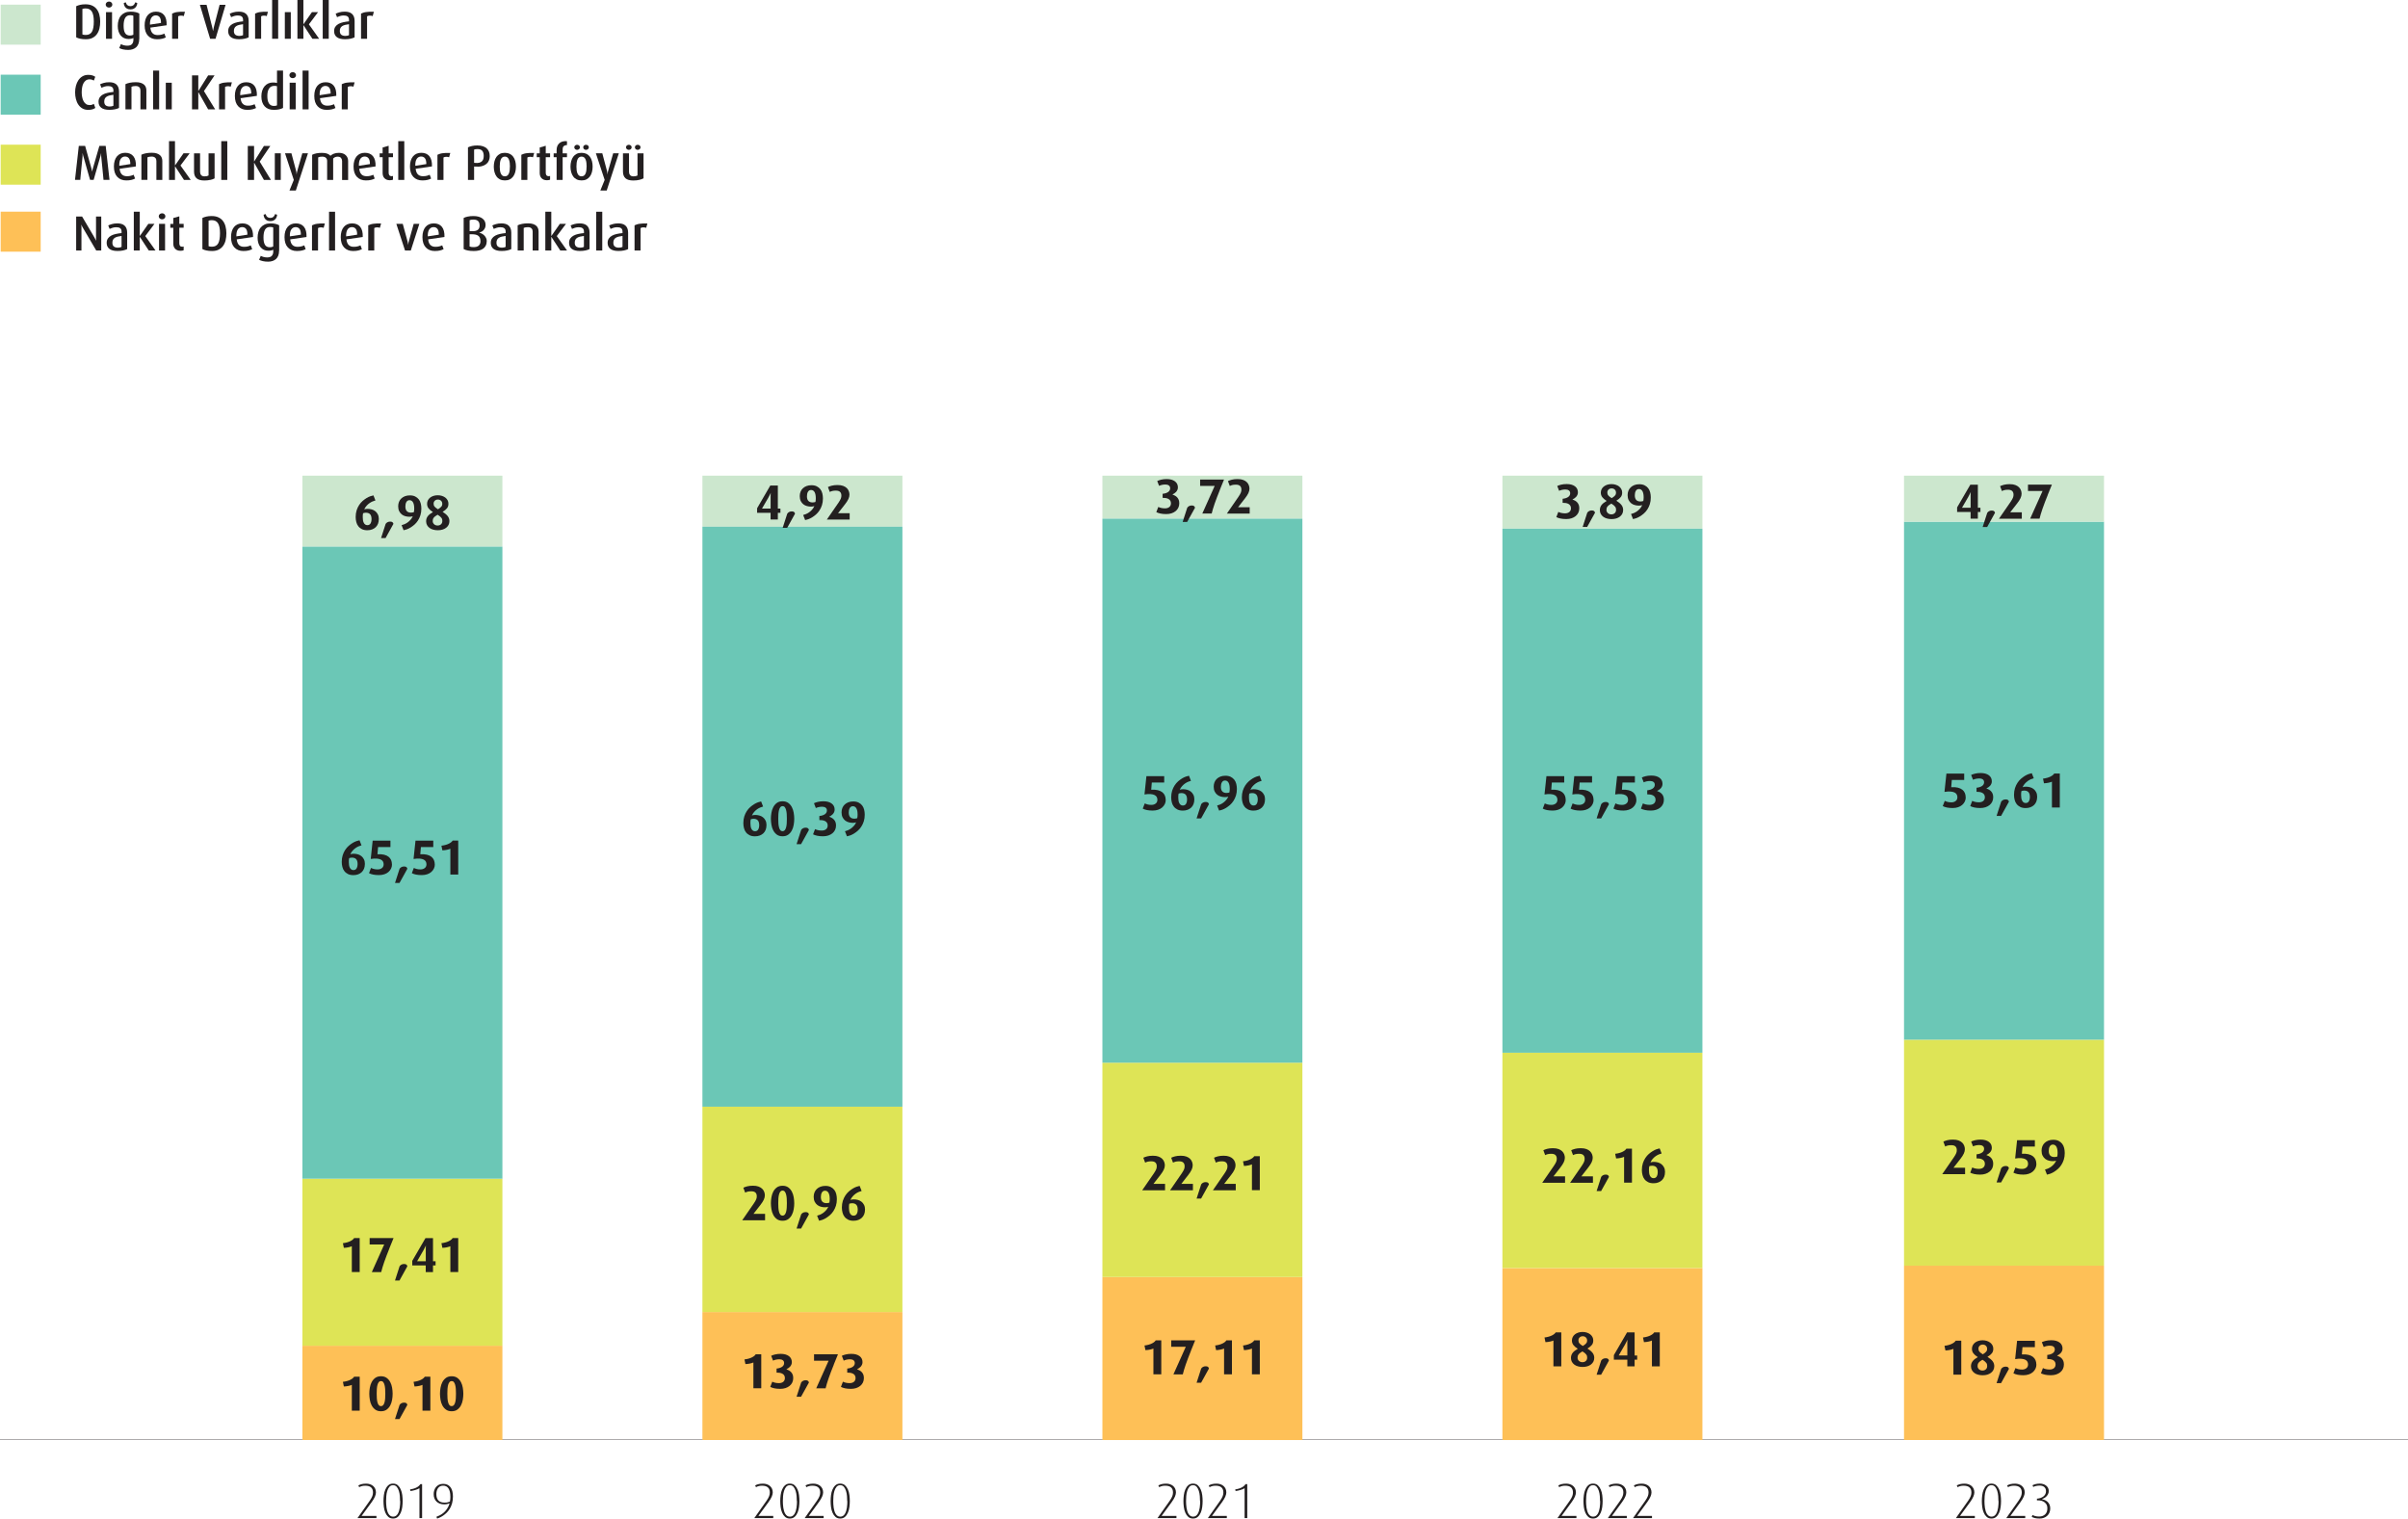 <?xml version="1.0" encoding="UTF-8"?><svg id="Layer_2" xmlns="http://www.w3.org/2000/svg" viewBox="0 0 682.58 430.45"><g id="Layer_4"><rect x=".19" y="21.17" width="11.34" height="11.34" fill="#6bc7b6" stroke-width="0"/><rect x=".19" y="1.32" width="11.34" height="11.34" fill="#cce7ce" stroke-width="0"/><rect x=".19" y="41.01" width="11.34" height="11.34" fill="#dee456" stroke-width="0"/><rect x=".19" y="60" width="11.34" height="11.34" fill="#fec057" stroke-width="0"/><path d="M28.4,6.1c0,.72-.07,1.38-.22,2-.15.61-.39,1.14-.72,1.59-.33.45-.75.8-1.27,1.06-.51.26-1.13.38-1.86.38-.6,0-1.13-.05-1.59-.15-.46-.1-.84-.23-1.14-.4V1.76c.32-.16.7-.29,1.13-.39s.94-.15,1.5-.15c.73,0,1.36.12,1.88.36.53.24.96.57,1.29,1,.34.43.59.95.75,1.55.16.6.25,1.26.25,1.98ZM26.59,6.08c0-1.26-.18-2.19-.55-2.79-.37-.6-.96-.9-1.77-.9-.36,0-.67.05-.91.14v7.24c.1.04.24.07.41.1.17.03.35.04.53.04.83,0,1.42-.31,1.77-.92.35-.62.52-1.58.52-2.9Z" fill="#231f20" stroke-width="0"/><path d="M31.84,1.3c0,.23-.09.43-.27.6s-.4.25-.67.25-.48-.08-.67-.25c-.18-.16-.27-.36-.27-.6s.09-.45.27-.61c.18-.16.4-.25.67-.25s.49.08.67.25.27.37.27.61ZM30.05,10.99V3.44h1.71v7.55h-1.71Z" fill="#231f20" stroke-width="0"/><path d="M39.46,11.1c0,.5-.07.95-.22,1.33-.15.38-.35.7-.62.95-.27.25-.6.44-.98.57-.38.13-.81.2-1.27.2-.54,0-1.04-.05-1.49-.15-.45-.1-.81-.23-1.08-.38l.48-1.12c.21.12.48.23.8.32s.65.13,1.01.13c.63,0,1.08-.16,1.34-.47.26-.31.39-.72.39-1.23v-.48c-.15.08-.34.15-.57.2-.23.05-.51.08-.84.08-.45,0-.86-.08-1.23-.25-.37-.17-.69-.41-.96-.73-.27-.32-.47-.7-.62-1.16-.15-.46-.22-.97-.22-1.54,0-.62.08-1.17.23-1.67.15-.5.38-.93.69-1.28.3-.35.68-.63,1.14-.83.46-.2.99-.29,1.6-.29.56,0,1.05.05,1.46.15.42.1.74.23.99.39v7.25ZM37.8,4.48c-.11-.07-.24-.11-.39-.13-.14-.02-.31-.04-.5-.04-.67,0-1.15.26-1.44.78-.29.52-.43,1.25-.43,2.21s.14,1.62.42,2.08c.28.46.74.69,1.37.69.2,0,.38-.02.54-.06.16-.04.31-.1.43-.17v-5.35ZM38.9.84c0,.18-.03.37-.1.59-.07.21-.17.41-.32.59-.15.18-.35.33-.59.46-.24.12-.54.18-.9.18s-.67-.06-.91-.18c-.24-.12-.44-.27-.58-.46-.14-.18-.25-.38-.31-.59-.07-.21-.1-.41-.1-.59l.57-.18c.09.36.25.64.48.82.22.18.5.27.84.27.68,0,1.13-.36,1.36-1.09l.56.18Z" fill="#231f20" stroke-width="0"/><path d="M42.62,7.84c.14,1.4.83,2.1,2.06,2.1.44,0,.81-.04,1.13-.13s.57-.18.78-.29l.41,1.08c-.27.15-.61.28-1.02.38s-.9.15-1.48.15c-1.07,0-1.92-.34-2.55-1.01-.63-.67-.95-1.65-.95-2.93,0-.62.07-1.16.22-1.65.15-.48.36-.89.64-1.22s.62-.59,1.01-.76.84-.26,1.34-.26c1.01,0,1.77.32,2.3.97s.77,1.61.73,2.89l-4.62.67ZM45.64,6.5c0-.76-.13-1.31-.39-1.64-.26-.33-.62-.5-1.1-.5-.5,0-.91.21-1.21.63-.3.42-.45,1.08-.43,1.99l3.12-.48Z" fill="#231f20" stroke-width="0"/><path d="M52.1,4.56c-.29-.1-.58-.15-.87-.13-.29.01-.53.08-.73.19v6.37h-1.71V3.85c.2-.09.41-.18.63-.25.22-.08.48-.14.77-.18.29-.05.62-.08.98-.09s.78-.02,1.26,0l-.34,1.25Z" fill="#231f20" stroke-width="0"/><path d="M61.1,10.99h-1.54l-2.9-9.63h1.89l1.57,6.19c.04.14.07.28.1.43s.06.28.08.4c.03.14.05.27.07.39h.03c.02-.12.04-.25.07-.39.02-.12.04-.25.08-.4s.07-.29.1-.43l1.6-6.19h1.69l-2.84,9.63Z" fill="#231f20" stroke-width="0"/><path d="M70.49,10.58c-.3.16-.68.29-1.15.39-.47.1-.99.15-1.58.15-1.04,0-1.81-.2-2.32-.6-.51-.4-.76-.97-.76-1.69,0-.49.11-.91.34-1.24.22-.33.53-.6.91-.81.38-.21.83-.37,1.34-.48.51-.11,1.05-.2,1.63-.25v-.41c0-.24-.04-.45-.11-.61s-.18-.29-.31-.38c-.13-.09-.29-.16-.47-.2-.18-.04-.39-.06-.61-.06-.36,0-.71.05-1.04.15-.33.1-.61.2-.85.32l-.39-.98c.24-.12.59-.25,1.03-.38.44-.13.96-.2,1.56-.2.39,0,.76.04,1.09.13.34.09.63.24.88.44.25.21.45.47.59.81.14.33.22.74.22,1.22v4.68ZM68.9,6.86c-.4.05-.76.11-1.08.19-.32.08-.59.19-.82.33-.22.14-.4.32-.52.55-.12.22-.18.51-.18.85,0,.5.14.85.41,1.07.28.22.66.33,1.17.33.2,0,.38-.02.56-.06.18-.04.33-.09.46-.15v-3.11Z" fill="#231f20" stroke-width="0"/><path d="M75.62,4.56c-.29-.1-.58-.15-.87-.13-.29.01-.53.08-.73.19v6.37h-1.71V3.85c.2-.09.41-.18.63-.25.22-.08.48-.14.77-.18.29-.05.62-.08.98-.09s.78-.02,1.26,0l-.34,1.25Z" fill="#231f20" stroke-width="0"/><path d="M77.14,10.99V0h1.71v10.99h-1.71Z" fill="#231f20" stroke-width="0"/><path d="M80.74,10.99V3.44h1.69v7.55h-1.69Z" fill="#231f20" stroke-width="0"/><path d="M88.55,10.99l-2.52-3.85h-.03v3.85h-1.69V0h1.69v6.86h.03l2.39-3.42h1.74l-2.6,3.46,2.91,4.09h-1.92Z" fill="#231f20" stroke-width="0"/><path d="M91.48,10.99V0h1.71v10.99h-1.71Z" fill="#231f20" stroke-width="0"/><path d="M100.52,10.58c-.3.16-.68.29-1.15.39-.47.1-.99.15-1.58.15-1.04,0-1.81-.2-2.32-.6-.51-.4-.76-.97-.76-1.69,0-.49.11-.91.34-1.24.22-.33.53-.6.91-.81.38-.21.83-.37,1.34-.48.51-.11,1.05-.2,1.63-.25v-.41c0-.24-.04-.45-.11-.61s-.18-.29-.31-.38c-.13-.09-.29-.16-.47-.2-.18-.04-.39-.06-.61-.06-.36,0-.71.05-1.04.15-.33.1-.61.2-.85.32l-.39-.98c.24-.12.59-.25,1.03-.38.44-.13.96-.2,1.56-.2.39,0,.76.04,1.09.13.34.09.63.24.88.44.25.21.45.47.59.81.14.33.22.74.22,1.22v4.68ZM98.93,6.86c-.4.05-.76.11-1.08.19-.32.08-.59.19-.82.33-.22.14-.4.32-.52.55-.12.22-.18.51-.18.85,0,.5.14.85.41,1.07.28.22.66.33,1.17.33.2,0,.38-.02.56-.06.18-.04.33-.09.46-.15v-3.11Z" fill="#231f20" stroke-width="0"/><path d="M105.65,4.56c-.29-.1-.58-.15-.87-.13-.29.01-.53.08-.73.19v6.37h-1.71V3.85c.2-.09.41-.18.63-.25.22-.08.48-.14.77-.18.29-.05.62-.08.98-.09s.78-.02,1.26,0l-.34,1.25Z" fill="#231f20" stroke-width="0"/><path d="M24.98,31.14c-.62,0-1.16-.13-1.62-.4-.46-.27-.85-.62-1.15-1.08-.31-.45-.54-.98-.69-1.58-.15-.6-.23-1.23-.23-1.9s.08-1.28.24-1.88c.16-.6.39-1.12.7-1.58.31-.46.69-.82,1.16-1.09.46-.27,1-.41,1.62-.41.45,0,.83.05,1.16.15s.6.23.83.4l-.39,1.06c-.14-.08-.31-.16-.51-.23-.2-.07-.45-.11-.73-.11-.41,0-.76.11-1.04.32s-.51.49-.69.83c-.17.34-.3.73-.37,1.18s-.11.89-.11,1.35.04.92.13,1.35c.08.43.21.82.39,1.15.18.34.41.6.69.81.28.2.62.3,1.01.3.28,0,.51-.03.69-.09.18-.06.36-.14.53-.25l.42,1.15c-.47.36-1.13.55-2,.55Z" fill="#231f20" stroke-width="0"/><path d="M33.74,30.59c-.3.16-.68.29-1.15.39-.47.1-.99.15-1.58.15-1.04,0-1.81-.2-2.32-.6-.51-.4-.76-.97-.76-1.69,0-.49.11-.91.34-1.24.22-.33.53-.6.91-.81.38-.21.83-.37,1.34-.48.51-.11,1.05-.2,1.63-.25v-.41c0-.24-.04-.45-.11-.61s-.18-.29-.31-.38c-.13-.09-.29-.16-.47-.2-.18-.04-.39-.06-.61-.06-.36,0-.71.05-1.04.15-.33.1-.61.2-.85.32l-.39-.98c.24-.12.59-.25,1.03-.38.44-.13.96-.2,1.56-.2.39,0,.76.04,1.09.13.34.09.63.24.88.44.25.21.45.47.59.81.14.33.22.74.22,1.22v4.68ZM32.15,26.87c-.4.05-.76.11-1.08.19-.32.08-.59.19-.82.33-.22.14-.4.32-.52.55-.12.22-.18.51-.18.85,0,.5.14.85.41,1.07.28.22.66.33,1.17.33.2,0,.38-.02.56-.06.18-.04.33-.09.46-.15v-3.11Z" fill="#231f20" stroke-width="0"/><path d="M39.81,31v-5.35c0-.15-.02-.3-.06-.46-.04-.15-.11-.29-.22-.41-.1-.12-.24-.21-.41-.29-.17-.07-.39-.11-.67-.11s-.51.02-.68.06c-.17.04-.34.09-.5.15v6.4h-1.71v-7.14c.35-.17.77-.3,1.26-.4s1.05-.15,1.69-.15c.56,0,1.03.06,1.41.19.38.13.69.3.92.51.23.21.4.46.5.74.1.28.15.57.15.88v5.38h-1.71Z" fill="#231f20" stroke-width="0"/><path d="M43.4,31v-10.99h1.71v10.99h-1.71Z" fill="#231f20" stroke-width="0"/><path d="M47,31v-7.55h1.69v7.55h-1.69Z" fill="#231f20" stroke-width="0"/><path d="M59,31l-2.76-4.87h-.03v4.87h-1.78v-9.63h1.78v4.4h.03l2.76-4.4h1.82l-3.01,4.45,3.18,5.18h-1.99Z" fill="#231f20" stroke-width="0"/><path d="M65.4,24.57c-.29-.1-.58-.15-.87-.13-.29.01-.53.08-.73.19v6.37h-1.71v-7.14c.2-.09.41-.18.63-.25.22-.08.48-.14.77-.18.29-.05.62-.08.98-.09s.78-.02,1.26,0l-.34,1.25Z" fill="#231f20" stroke-width="0"/><path d="M68.2,27.85c.14,1.4.83,2.1,2.06,2.1.44,0,.81-.04,1.13-.13s.57-.18.78-.29l.41,1.08c-.27.15-.61.28-1.02.38s-.9.15-1.48.15c-1.07,0-1.92-.34-2.55-1.01-.63-.67-.95-1.65-.95-2.93,0-.62.07-1.16.22-1.65.15-.48.36-.89.64-1.22s.62-.59,1.01-.76.84-.26,1.34-.26c1.01,0,1.77.32,2.3.97s.77,1.61.73,2.89l-4.62.67ZM71.22,26.5c0-.76-.13-1.31-.39-1.64-.26-.33-.62-.5-1.1-.5-.5,0-.91.21-1.21.63-.3.42-.45,1.08-.43,1.99l3.12-.48Z" fill="#231f20" stroke-width="0"/><path d="M80.24,30.59c-.3.17-.66.3-1.1.4-.43.1-.95.15-1.53.15-1.12,0-1.99-.34-2.6-1.01-.61-.67-.92-1.61-.92-2.81,0-.62.08-1.17.24-1.65s.39-.9.68-1.24c.29-.34.64-.6,1.04-.78.4-.18.85-.27,1.34-.27.44,0,.82.05,1.13.14v-3.51h1.71v10.58ZM78.53,24.44c-.22-.07-.48-.1-.76-.1-.37,0-.69.08-.94.22s-.46.35-.61.62c-.15.26-.27.56-.34.91-.07.35-.1.72-.1,1.12,0,.43.03.82.1,1.16.07.35.18.64.33.89.15.25.34.44.58.57.24.14.52.2.85.2.41,0,.7-.06.88-.17v-5.43Z" fill="#231f20" stroke-width="0"/><path d="M83.91,21.31c0,.23-.09.43-.27.6s-.4.25-.67.25-.48-.08-.67-.25c-.18-.16-.27-.36-.27-.6s.09-.45.27-.61c.18-.16.4-.25.67-.25s.49.08.67.25.27.37.27.61ZM82.11,31v-7.55h1.71v7.55h-1.71Z" fill="#231f20" stroke-width="0"/><path d="M85.77,31v-10.99h1.71v10.99h-1.71Z" fill="#231f20" stroke-width="0"/><path d="M90.71,27.85c.14,1.4.83,2.1,2.06,2.1.44,0,.81-.04,1.13-.13s.57-.18.78-.29l.41,1.08c-.27.15-.61.28-1.02.38s-.9.15-1.48.15c-1.07,0-1.92-.34-2.55-1.01-.63-.67-.95-1.65-.95-2.93,0-.62.07-1.16.22-1.65.15-.48.36-.89.64-1.22s.62-.59,1.01-.76.84-.26,1.34-.26c1.01,0,1.77.32,2.3.97s.77,1.61.73,2.89l-4.62.67ZM93.73,26.5c0-.76-.13-1.31-.39-1.64-.26-.33-.62-.5-1.1-.5-.5,0-.91.21-1.21.63-.3.42-.45,1.08-.43,1.99l3.12-.48Z" fill="#231f20" stroke-width="0"/><path d="M100.19,24.57c-.29-.1-.58-.15-.87-.13-.29.01-.53.08-.73.19v6.37h-1.71v-7.14c.2-.09.41-.18.63-.25.22-.08.48-.14.77-.18.29-.05.62-.08.98-.09s.78-.02,1.26,0l-.34,1.25Z" fill="#231f20" stroke-width="0"/><path d="M29.34,51s0-.14-.03-.34c-.02-.2-.04-.45-.07-.76-.03-.31-.06-.65-.1-1.03-.04-.38-.07-.76-.11-1.16-.09-.92-.2-1.96-.31-3.09-.02-.15-.03-.3-.04-.44,0-.15,0-.27,0-.37v-.35h-.03l-.07.35c-.02.1-.05.22-.08.36-.04.14-.08.29-.13.45-.33,1.13-.62,2.15-.88,3.07-.11.39-.22.78-.33,1.15-.11.38-.21.72-.29,1.02s-.16.56-.22.76c-.06.21-.1.33-.1.36h-1.01s-.06-.16-.11-.36c-.06-.2-.13-.45-.22-.76-.09-.3-.19-.64-.29-1.02-.11-.38-.22-.76-.33-1.16-.26-.92-.55-1.95-.87-3.09-.05-.15-.09-.29-.13-.43-.04-.14-.07-.26-.08-.36-.04-.12-.06-.24-.07-.35h-.03v.35c0,.1,0,.22,0,.36,0,.14-.02.29-.03.43-.11,1.15-.21,2.18-.31,3.09-.04.39-.07.78-.11,1.16s-.07.72-.1,1.02c-.03.3-.05.56-.07.76-.02.2-.03.32-.03.36h-1.5l1.08-9.63h1.79l1.72,6.17c.05.16.08.3.11.43.03.13.05.24.07.34.03.11.05.21.07.31h.03c0-.09.03-.2.06-.31.02-.1.04-.22.08-.34s.07-.27.12-.43l1.78-6.17h1.79l1.08,9.63h-1.68Z" fill="#231f20" stroke-width="0"/><path d="M33.91,47.85c.14,1.4.83,2.1,2.06,2.1.44,0,.81-.04,1.13-.13s.57-.18.78-.29l.41,1.08c-.27.15-.61.28-1.02.38s-.9.15-1.48.15c-1.07,0-1.92-.34-2.55-1.01-.63-.67-.95-1.65-.95-2.93,0-.62.07-1.16.22-1.65.15-.48.36-.89.64-1.22s.62-.59,1.01-.76.84-.26,1.34-.26c1.01,0,1.77.32,2.3.97s.77,1.61.73,2.89l-4.62.67ZM36.94,46.51c0-.76-.13-1.31-.39-1.64-.26-.33-.62-.5-1.1-.5-.5,0-.91.21-1.21.63-.3.42-.45,1.08-.43,1.99l3.12-.48Z" fill="#231f20" stroke-width="0"/><path d="M44.33,51v-5.35c0-.15-.02-.3-.06-.46-.04-.15-.11-.29-.22-.41-.1-.12-.24-.21-.41-.29-.17-.07-.39-.11-.67-.11s-.51.02-.68.06c-.17.04-.34.09-.5.15v6.4h-1.71v-7.14c.35-.17.77-.3,1.26-.4s1.05-.15,1.69-.15c.56,0,1.03.06,1.41.19.38.13.69.3.92.51.23.21.4.46.5.74.1.28.15.57.15.88v5.38h-1.71Z" fill="#231f20" stroke-width="0"/><path d="M52.15,51l-2.52-3.85h-.03v3.85h-1.69v-10.99h1.69v6.86h.03l2.39-3.42h1.74l-2.6,3.46,2.91,4.09h-1.92Z" fill="#231f20" stroke-width="0"/><path d="M59.64,50.98c-.48.12-1.05.18-1.71.18-1.02,0-1.76-.21-2.23-.64-.47-.43-.7-1.06-.7-1.9v-5.15h1.71v5.25c0,.35.1.66.3.9.2.25.53.37.97.37.24,0,.45-.02.64-.06.18-.04.35-.11.5-.19v-6.27h1.71v7.1c-.32.17-.71.31-1.19.43Z" fill="#231f20" stroke-width="0"/><path d="M62.72,51v-10.99h1.71v10.99h-1.71Z" fill="#231f20" stroke-width="0"/><path d="M74.81,51l-2.76-4.87h-.03v4.87h-1.78v-9.63h1.78v4.4h.03l2.76-4.4h1.82l-3.01,4.45,3.18,5.18h-1.99Z" fill="#231f20" stroke-width="0"/><path d="M77.9,51v-7.55h1.69v7.55h-1.69Z" fill="#231f20" stroke-width="0"/><path d="M83.86,54.01h-1.81l1.23-3.01-2.49-7.55h1.82l1.3,4.89c.04.15.07.29.09.41.02.13.04.24.05.34,0,.11.01.22.01.32h.03c0-.1.02-.21.04-.32.02-.1.04-.22.06-.34s.06-.26.11-.41l1.4-4.89h1.6l-3.44,10.56Z" fill="#231f20" stroke-width="0"/><path d="M96.97,51v-5.36c0-.33-.1-.61-.29-.86-.2-.25-.52-.37-.98-.37-.49,0-.92.17-1.26.52v6.08h-1.71v-5.4c0-.36-.12-.66-.36-.88-.24-.22-.59-.33-1.06-.33-.25,0-.46.02-.62.05-.16.03-.33.09-.5.16v6.4h-1.71v-7.14c.38-.19.79-.32,1.23-.41s.97-.13,1.6-.13,1.11.08,1.48.23c.37.15.66.35.88.59.25-.23.57-.43.97-.59.39-.16.88-.24,1.46-.24.45,0,.84.07,1.16.2.33.13.59.3.8.52s.37.46.47.73c.1.28.15.56.15.86v5.38h-1.71Z" fill="#231f20" stroke-width="0"/><path d="M101.84,47.85c.14,1.4.83,2.1,2.06,2.1.44,0,.81-.04,1.13-.13s.57-.18.78-.29l.41,1.08c-.27.15-.61.28-1.02.38s-.9.15-1.48.15c-1.07,0-1.92-.34-2.55-1.01-.63-.67-.95-1.65-.95-2.93,0-.62.07-1.16.22-1.65.15-.48.36-.89.64-1.22s.62-.59,1.01-.76.84-.26,1.34-.26c1.01,0,1.77.32,2.3.97s.77,1.61.73,2.89l-4.62.67ZM104.86,46.51c0-.76-.13-1.31-.39-1.64-.26-.33-.62-.5-1.1-.5-.5,0-.91.21-1.21.63-.3.42-.45,1.08-.43,1.99l3.12-.48Z" fill="#231f20" stroke-width="0"/><path d="M111.05,51.04c-.15.03-.33.05-.53.05-.37,0-.69-.06-.95-.17-.26-.12-.48-.27-.64-.46s-.29-.4-.36-.65c-.07-.25-.11-.5-.11-.76v-4.49h-.84v-1.09h.84v-1.67l1.71-.48v2.14h1.23v1.09h-1.23v4.41c0,.3.06.54.19.71.13.18.34.27.64.27.07,0,.14,0,.2-.02.06-.01.13-.03.2-.05v1.06c-.07.04-.19.07-.34.11Z" fill="#231f20" stroke-width="0"/><path d="M112.89,51v-10.99h1.71v10.99h-1.71Z" fill="#231f20" stroke-width="0"/><path d="M117.83,47.85c.14,1.4.83,2.1,2.06,2.1.44,0,.81-.04,1.13-.13s.57-.18.78-.29l.41,1.08c-.27.15-.61.28-1.02.38s-.9.15-1.48.15c-1.07,0-1.92-.34-2.55-1.01-.63-.67-.95-1.65-.95-2.93,0-.62.07-1.16.22-1.65.15-.48.36-.89.64-1.22s.62-.59,1.01-.76.84-.26,1.34-.26c1.01,0,1.77.32,2.3.97s.77,1.61.73,2.89l-4.62.67ZM120.85,46.51c0-.76-.13-1.31-.39-1.64-.26-.33-.62-.5-1.1-.5-.5,0-.91.21-1.21.63-.3.42-.45,1.08-.43,1.99l3.12-.48Z" fill="#231f20" stroke-width="0"/><path d="M127.31,44.58c-.29-.1-.58-.15-.87-.13-.29.01-.53.08-.73.19v6.37h-1.71v-7.14c.2-.09.41-.18.63-.25.22-.08.48-.14.77-.18.29-.05.62-.08.98-.09s.78-.02,1.26,0l-.34,1.25Z" fill="#231f20" stroke-width="0"/><path d="M138.83,44.23c0,.44-.08.85-.23,1.24-.15.39-.39.72-.72.99-.33.28-.75.49-1.26.63-.51.14-1.13.19-1.85.13l-.38-.03v3.81h-1.74v-9.23c.31-.16.69-.29,1.14-.39.45-.1.96-.15,1.52-.15.62,0,1.15.08,1.59.23s.81.36,1.09.63c.28.27.49.58.63.95.14.36.2.76.2,1.19ZM137.12,44.21c0-.65-.14-1.14-.42-1.47-.28-.33-.75-.49-1.41-.49-.21,0-.4.02-.55.05-.15.03-.27.07-.35.11v3.74l.36.03c.43.04.8.02,1.1-.06.3-.08.55-.2.73-.37.19-.17.32-.39.41-.64.08-.26.13-.55.13-.89Z" fill="#231f20" stroke-width="0"/><path d="M146.25,47.24c0,.56-.07,1.08-.2,1.55-.13.48-.32.89-.58,1.24-.26.35-.58.62-.97.82-.39.2-.85.29-1.39.29s-.99-.1-1.39-.29c-.39-.2-.72-.47-.97-.82-.26-.35-.45-.76-.58-1.24-.13-.48-.2-.99-.2-1.55s.07-1.08.2-1.56c.13-.48.32-.9.58-1.25.26-.35.58-.62.97-.82.39-.2.85-.29,1.39-.29s.99.1,1.39.29c.39.2.72.47.98.82.26.35.45.77.58,1.25.13.48.19,1,.19,1.56ZM144.55,47.22c0-.36-.02-.71-.06-1.05-.04-.34-.11-.64-.21-.9-.1-.27-.25-.48-.43-.64-.19-.16-.43-.24-.74-.24s-.54.08-.74.24c-.19.16-.34.37-.44.64-.1.27-.17.57-.21.9s-.06.69-.06,1.05.02.7.06,1.03.11.62.22.88c.1.26.25.46.43.62.19.15.43.23.73.23s.56-.08.74-.23c.19-.15.33-.36.43-.62s.17-.55.21-.88c.04-.33.06-.67.06-1.03Z" fill="#231f20" stroke-width="0"/><path d="M151.09,44.58c-.29-.1-.58-.15-.87-.13-.29.01-.53.08-.73.19v6.37h-1.71v-7.14c.2-.09.41-.18.63-.25.22-.08.48-.14.77-.18.29-.05.62-.08.98-.09s.78-.02,1.26,0l-.34,1.25Z" fill="#231f20" stroke-width="0"/><path d="M155.58,51.04c-.15.03-.33.05-.53.05-.37,0-.69-.06-.95-.17-.26-.12-.48-.27-.64-.46s-.29-.4-.36-.65c-.07-.25-.11-.5-.11-.76v-4.49h-.84v-1.09h.84v-1.67l1.71-.48v2.14h1.23v1.09h-1.23v4.41c0,.3.06.54.19.71.13.18.34.27.64.27.07,0,.14,0,.2-.02.06-.01.13-.03.2-.05v1.06c-.07.04-.19.07-.34.11Z" fill="#231f20" stroke-width="0"/><path d="M159.49,44.55v6.45h-1.71v-6.45h-.84v-1.09h.84v-.91c0-.85.26-1.5.78-1.96.52-.46,1.24-.65,2.16-.57v1.09c-.36,0-.66.1-.89.28-.23.18-.34.51-.34.99v1.08h1.23v1.09h-1.23Z" fill="#231f20" stroke-width="0"/><path d="M167.99,47.24c0,.56-.07,1.08-.2,1.55-.13.48-.32.89-.58,1.24-.26.35-.58.62-.97.82-.39.2-.85.29-1.39.29s-.99-.1-1.39-.29c-.39-.2-.72-.47-.97-.82-.26-.35-.45-.76-.58-1.24-.13-.48-.2-.99-.2-1.55s.07-1.08.2-1.56c.13-.48.32-.9.58-1.25.26-.35.58-.62.97-.82.39-.2.85-.29,1.39-.29s.99.1,1.39.29c.39.2.72.47.98.82.26.35.45.77.58,1.25.13.48.19,1,.19,1.56ZM164.39,41.75c0,.21-.08.38-.24.52-.16.14-.35.21-.56.21s-.4-.07-.56-.21c-.16-.14-.24-.31-.24-.52s.08-.38.24-.51c.16-.14.35-.2.56-.2s.4.07.56.2c.16.13.24.31.24.51ZM166.29,47.22c0-.36-.02-.71-.06-1.05-.04-.34-.11-.64-.21-.9-.1-.27-.25-.48-.43-.64-.19-.16-.43-.24-.74-.24s-.54.08-.74.24c-.19.16-.34.37-.44.64-.1.27-.17.57-.21.9s-.06.69-.06,1.05.02.7.06,1.03.11.62.22.88c.1.26.25.46.43.62.19.15.43.23.73.23s.56-.08.74-.23c.19-.15.33-.36.43-.62s.17-.55.21-.88c.04-.33.06-.67.06-1.03ZM166.91,41.75c0,.21-.08.38-.24.52-.16.14-.35.21-.57.21s-.4-.07-.55-.21c-.15-.14-.23-.31-.23-.52s.08-.38.23-.51c.15-.14.34-.2.55-.2s.4.07.57.2c.16.13.24.31.24.51Z" fill="#231f20" stroke-width="0"/><path d="M171.98,54.01h-1.81l1.23-3.01-2.49-7.55h1.82l1.3,4.89c.04.15.07.29.09.41.02.13.04.24.05.34,0,.11.01.22.01.32h.03c0-.1.02-.21.04-.32.02-.1.04-.22.06-.34s.06-.26.11-.41l1.4-4.89h1.6l-3.44,10.56Z" fill="#231f20" stroke-width="0"/><path d="M182.42,50.55c-.32.17-.71.31-1.19.43-.48.12-1.05.18-1.71.18-1.02,0-1.76-.21-2.23-.64-.47-.43-.7-1.06-.7-1.9v-5.15h1.71v5.25c0,.35.1.66.3.9.2.25.53.37.97.37.24,0,.45-.02.64-.06.18-.04.35-.11.5-.19v-6.27h1.71v7.1ZM179.05,41.75c0,.21-.08.38-.24.52-.16.14-.35.21-.56.21s-.4-.07-.56-.21c-.16-.14-.24-.31-.24-.52s.08-.38.24-.51c.16-.14.35-.2.56-.2s.4.07.56.2c.16.13.24.31.24.51ZM181.57,41.75c0,.21-.08.38-.24.52-.16.14-.35.21-.56.21s-.41-.07-.57-.21c-.15-.14-.23-.31-.23-.52s.08-.38.23-.51c.15-.14.34-.2.57-.2s.4.07.56.2c.16.13.24.31.24.51Z" fill="#231f20" stroke-width="0"/><path d="M27.28,71.01l-3.65-6.22c-.08-.13-.16-.26-.23-.39-.07-.13-.13-.25-.18-.35-.06-.11-.11-.22-.15-.34h-.03c0,.11.02.23.03.35,0,.1.02.22.02.36,0,.14,0,.27,0,.41v6.17h-1.5v-9.63h1.68l3.44,5.85c.07.14.14.27.21.39.07.12.12.22.17.31.05.1.09.2.14.28h.03c0-.09-.02-.19-.03-.29,0-.09-.01-.2-.01-.33v-6.21h1.48v9.63h-1.43Z" fill="#231f20" stroke-width="0"/><path d="M36.05,70.6c-.3.16-.68.29-1.15.39-.47.1-.99.15-1.58.15-1.04,0-1.81-.2-2.32-.6-.51-.4-.76-.97-.76-1.69,0-.49.11-.91.34-1.24.22-.33.53-.6.91-.81.38-.21.83-.37,1.34-.48.51-.11,1.05-.2,1.63-.25v-.41c0-.24-.04-.45-.11-.61s-.18-.29-.31-.38c-.13-.09-.29-.16-.47-.2-.18-.04-.39-.06-.61-.06-.36,0-.71.05-1.04.15-.33.1-.61.2-.85.32l-.39-.98c.24-.12.59-.25,1.03-.38.44-.13.96-.2,1.56-.2.39,0,.76.04,1.09.13.34.09.63.24.88.44.25.21.45.47.59.81.14.33.22.74.22,1.22v4.68ZM34.46,66.88c-.4.05-.76.11-1.08.19-.32.08-.59.19-.82.33-.22.14-.4.32-.52.55-.12.22-.18.51-.18.85,0,.5.14.85.41,1.07.28.22.66.33,1.17.33.2,0,.38-.02.56-.06.18-.04.33-.09.46-.15v-3.11Z" fill="#231f20" stroke-width="0"/><path d="M42.17,71.01l-2.52-3.85h-.03v3.85h-1.69v-10.99h1.69v6.86h.03l2.39-3.42h1.74l-2.6,3.46,2.91,4.09h-1.92Z" fill="#231f20" stroke-width="0"/><path d="M46.88,61.32c0,.23-.09.43-.27.6s-.4.25-.67.25-.48-.08-.67-.25c-.18-.16-.27-.36-.27-.6s.09-.45.27-.61c.18-.16.4-.25.67-.25s.49.08.67.25.27.37.27.61ZM45.08,71.01v-7.55h1.71v7.55h-1.71Z" fill="#231f20" stroke-width="0"/><path d="M51.71,71.04c-.15.03-.33.05-.53.05-.37,0-.69-.06-.95-.17-.26-.12-.48-.27-.64-.46s-.29-.4-.36-.65c-.07-.25-.11-.5-.11-.76v-4.49h-.84v-1.09h.84v-1.67l1.71-.48v2.14h1.23v1.09h-1.23v4.41c0,.3.06.54.19.71.13.18.34.27.64.27.07,0,.14,0,.2-.02.06-.01.13-.03.2-.05v1.06c-.07.04-.19.07-.34.11Z" fill="#231f20" stroke-width="0"/><path d="M64.17,66.12c0,.72-.07,1.38-.22,2-.15.61-.39,1.14-.72,1.59-.33.45-.75.8-1.27,1.06-.51.26-1.13.38-1.86.38-.6,0-1.13-.05-1.59-.15-.46-.1-.84-.23-1.14-.4v-8.82c.32-.16.7-.29,1.13-.39s.94-.15,1.5-.15c.73,0,1.36.12,1.88.36.53.24.96.57,1.29,1,.34.43.59.95.75,1.55.16.6.25,1.26.25,1.98ZM62.36,66.1c0-1.26-.18-2.19-.55-2.79-.37-.6-.96-.9-1.77-.9-.36,0-.67.05-.91.14v7.24c.1.04.24.07.41.1.17.03.35.04.53.04.83,0,1.42-.31,1.77-.92.35-.62.52-1.58.52-2.9Z" fill="#231f20" stroke-width="0"/><path d="M67.11,67.86c.14,1.4.83,2.1,2.06,2.1.44,0,.81-.04,1.13-.13s.57-.18.78-.29l.41,1.08c-.27.15-.61.28-1.02.38s-.9.15-1.48.15c-1.07,0-1.92-.34-2.55-1.01-.63-.67-.95-1.65-.95-2.93,0-.62.07-1.16.22-1.65.15-.48.36-.89.64-1.22s.62-.59,1.01-.76.84-.26,1.34-.26c1.01,0,1.77.32,2.3.97s.77,1.61.73,2.89l-4.62.67ZM70.13,66.52c0-.76-.13-1.31-.39-1.64-.26-.33-.62-.5-1.1-.5-.5,0-.91.21-1.21.63-.3.42-.45,1.08-.43,1.99l3.12-.48Z" fill="#231f20" stroke-width="0"/><path d="M79.1,71.12c0,.5-.07.95-.22,1.33-.15.38-.35.7-.62.95-.27.25-.6.44-.98.57-.38.13-.81.2-1.27.2-.54,0-1.04-.05-1.49-.15-.45-.1-.81-.23-1.08-.38l.48-1.12c.21.12.48.23.8.32s.65.13,1.01.13c.63,0,1.08-.16,1.34-.47.26-.31.39-.72.39-1.23v-.48c-.15.08-.34.15-.57.2-.23.05-.51.08-.84.08-.45,0-.86-.08-1.23-.25-.37-.17-.69-.41-.96-.73-.27-.32-.47-.7-.62-1.16-.15-.46-.22-.97-.22-1.54,0-.62.08-1.17.23-1.67.15-.5.38-.93.69-1.28.3-.35.68-.63,1.14-.83.46-.2.99-.29,1.6-.29.56,0,1.05.05,1.46.15.42.1.74.23.99.39v7.25ZM77.45,64.5c-.11-.07-.24-.11-.39-.13-.14-.02-.31-.04-.5-.04-.67,0-1.15.26-1.44.78-.29.52-.43,1.25-.43,2.21s.14,1.62.42,2.08c.28.46.74.69,1.37.69.2,0,.38-.02.54-.06.16-.04.31-.1.43-.17v-5.35ZM78.54,60.86c0,.18-.03.37-.1.59-.07.21-.17.41-.32.59-.15.18-.35.33-.59.46-.24.12-.54.18-.9.18s-.67-.06-.91-.18c-.24-.12-.44-.27-.58-.46-.14-.18-.25-.38-.31-.59-.07-.21-.1-.41-.1-.59l.57-.18c.09.36.25.64.48.82.22.18.5.27.84.27.68,0,1.13-.36,1.36-1.09l.56.18Z" fill="#231f20" stroke-width="0"/><path d="M82.27,67.86c.14,1.4.83,2.1,2.06,2.1.44,0,.81-.04,1.13-.13s.57-.18.78-.29l.41,1.08c-.27.15-.61.28-1.02.38s-.9.15-1.48.15c-1.07,0-1.92-.34-2.55-1.01-.63-.67-.95-1.65-.95-2.93,0-.62.07-1.16.22-1.65.15-.48.36-.89.64-1.22s.62-.59,1.01-.76.84-.26,1.34-.26c1.01,0,1.77.32,2.3.97s.77,1.61.73,2.89l-4.62.67ZM85.29,66.52c0-.76-.13-1.31-.39-1.64-.26-.33-.62-.5-1.1-.5-.5,0-.91.21-1.21.63-.3.42-.45,1.08-.43,1.99l3.12-.48Z" fill="#231f20" stroke-width="0"/><path d="M91.75,64.58c-.29-.1-.58-.15-.87-.13-.29.01-.53.08-.73.19v6.37h-1.71v-7.14c.2-.09.41-.18.63-.25.22-.08.48-.14.77-.18.29-.05.62-.08.98-.09s.78-.02,1.26,0l-.34,1.25Z" fill="#231f20" stroke-width="0"/><path d="M93.27,71.01v-10.99h1.71v10.99h-1.71Z" fill="#231f20" stroke-width="0"/><path d="M98.21,67.86c.14,1.4.83,2.1,2.06,2.1.44,0,.81-.04,1.13-.13s.57-.18.78-.29l.41,1.08c-.27.15-.61.28-1.02.38s-.9.15-1.48.15c-1.07,0-1.92-.34-2.55-1.01-.63-.67-.95-1.65-.95-2.93,0-.62.07-1.16.22-1.65.15-.48.36-.89.64-1.22s.62-.59,1.01-.76.84-.26,1.34-.26c1.01,0,1.77.32,2.3.97s.77,1.61.73,2.89l-4.62.67ZM101.24,66.52c0-.76-.13-1.31-.39-1.64-.26-.33-.62-.5-1.1-.5-.5,0-.91.21-1.21.63-.3.42-.45,1.08-.43,1.99l3.12-.48Z" fill="#231f20" stroke-width="0"/><path d="M107.69,64.58c-.29-.1-.58-.15-.87-.13-.29.01-.53.08-.73.19v6.37h-1.71v-7.14c.2-.09.41-.18.63-.25.22-.08.48-.14.77-.18.29-.05.62-.08.98-.09s.78-.02,1.26,0l-.34,1.25Z" fill="#231f20" stroke-width="0"/><path d="M116.43,71.01h-1.62l-2.46-7.55h1.82l1.33,4.87c.04.14.07.27.09.39.02.12.04.23.06.34.02.11.03.21.03.31h.03c0-.09.02-.2.04-.31.02-.09.04-.2.06-.33.02-.13.05-.26.1-.4l1.36-4.87h1.6l-2.42,7.55Z" fill="#231f20" stroke-width="0"/><path d="M121.37,67.86c.14,1.4.83,2.1,2.06,2.1.44,0,.81-.04,1.13-.13s.57-.18.78-.29l.41,1.08c-.27.15-.61.28-1.02.38s-.9.15-1.48.15c-1.07,0-1.92-.34-2.55-1.01-.63-.67-.95-1.65-.95-2.93,0-.62.07-1.16.22-1.65.15-.48.36-.89.64-1.22s.62-.59,1.01-.76.84-.26,1.34-.26c1.01,0,1.77.32,2.3.97s.77,1.61.73,2.89l-4.62.67ZM124.39,66.52c0-.76-.13-1.31-.39-1.64-.26-.33-.62-.5-1.1-.5-.5,0-.91.21-1.21.63-.3.42-.45,1.08-.43,1.99l3.12-.48Z" fill="#231f20" stroke-width="0"/><path d="M137.97,68.38c0,.48-.09.89-.27,1.24-.18.35-.43.64-.75.87-.32.23-.71.4-1.16.5-.45.11-.95.16-1.5.16-.62,0-1.16-.05-1.65-.14-.48-.09-.88-.23-1.21-.41v-8.82c.3-.16.68-.29,1.16-.39.47-.1,1-.15,1.59-.15s1.08.06,1.52.19c.43.13.8.3,1.08.53.29.22.51.49.65.79.14.3.22.63.22.99,0,.33-.06.62-.17.87s-.25.47-.43.65c-.17.18-.36.33-.57.43s-.42.18-.62.23v.03c.22.05.46.14.71.27.25.13.48.3.69.5s.38.45.52.73c.14.28.2.59.2.94ZM135.94,63.84c0-1.06-.59-1.6-1.76-1.6-.21,0-.41.01-.57.04-.17.03-.33.07-.49.13v3.12h.55c.43.02.79,0,1.08-.07.29-.07.52-.17.7-.32.18-.14.31-.33.39-.55.08-.22.12-.47.12-.76ZM136.19,68.35c0-.67-.19-1.17-.58-1.49-.39-.32-1.04-.47-1.95-.46h-.55v3.47c.16.07.32.11.5.14s.38.04.62.04c.29,0,.55-.03.79-.09s.44-.16.62-.29c.17-.14.31-.31.41-.53.1-.22.15-.48.15-.79Z" fill="#231f20" stroke-width="0"/><path d="M144.93,70.6c-.3.16-.68.29-1.15.39-.47.1-.99.15-1.58.15-1.04,0-1.81-.2-2.32-.6-.51-.4-.76-.97-.76-1.69,0-.49.11-.91.34-1.24.22-.33.53-.6.91-.81.38-.21.83-.37,1.34-.48.51-.11,1.05-.2,1.63-.25v-.41c0-.24-.04-.45-.11-.61s-.18-.29-.31-.38c-.13-.09-.29-.16-.47-.2-.18-.04-.39-.06-.61-.06-.36,0-.71.05-1.04.15-.33.1-.61.2-.85.32l-.39-.98c.24-.12.59-.25,1.03-.38.44-.13.96-.2,1.56-.2.39,0,.76.04,1.09.13.34.09.63.24.88.44.25.21.45.47.59.81.14.33.22.74.22,1.22v4.68ZM143.33,66.88c-.4.05-.76.11-1.08.19-.32.08-.59.19-.82.33-.22.14-.4.32-.52.55-.12.22-.18.51-.18.85,0,.5.14.85.41,1.07.28.22.66.33,1.17.33.2,0,.38-.02.56-.06.18-.04.33-.09.46-.15v-3.11Z" fill="#231f20" stroke-width="0"/><path d="M150.99,71.01v-5.35c0-.15-.02-.3-.06-.46-.04-.15-.11-.29-.22-.41-.1-.12-.24-.21-.41-.29-.17-.07-.39-.11-.67-.11s-.51.02-.68.06c-.17.04-.34.09-.5.15v6.4h-1.71v-7.14c.35-.17.77-.3,1.26-.4s1.05-.15,1.69-.15c.56,0,1.03.06,1.41.19.38.13.69.3.92.51.23.21.4.46.5.74.1.28.15.57.15.88v5.38h-1.71Z" fill="#231f20" stroke-width="0"/><path d="M158.82,71.01l-2.52-3.85h-.03v3.85h-1.69v-10.99h1.69v6.86h.03l2.39-3.42h1.74l-2.6,3.46,2.91,4.09h-1.92Z" fill="#231f20" stroke-width="0"/><path d="M167.12,70.6c-.3.16-.68.29-1.15.39-.47.1-.99.15-1.58.15-1.04,0-1.81-.2-2.32-.6-.51-.4-.76-.97-.76-1.69,0-.49.11-.91.34-1.24.22-.33.53-.6.91-.81.38-.21.83-.37,1.34-.48.51-.11,1.05-.2,1.63-.25v-.41c0-.24-.04-.45-.11-.61s-.18-.29-.31-.38c-.13-.09-.29-.16-.47-.2-.18-.04-.39-.06-.61-.06-.36,0-.71.05-1.04.15-.33.1-.61.2-.85.32l-.39-.98c.24-.12.59-.25,1.03-.38.44-.13.96-.2,1.56-.2.39,0,.76.04,1.09.13.34.09.63.24.88.44.25.21.45.47.59.81.14.33.22.74.22,1.22v4.68ZM165.52,66.88c-.4.05-.76.11-1.08.19-.32.08-.59.19-.82.33-.22.14-.4.32-.52.55-.12.22-.18.51-.18.85,0,.5.14.85.41,1.07.28.22.66.33,1.17.33.2,0,.38-.02.56-.06.18-.04.33-.09.46-.15v-3.11Z" fill="#231f20" stroke-width="0"/><path d="M169.01,71.01v-10.99h1.71v10.99h-1.71Z" fill="#231f20" stroke-width="0"/><path d="M178.05,70.6c-.3.16-.68.29-1.15.39-.47.1-.99.15-1.58.15-1.04,0-1.81-.2-2.32-.6-.51-.4-.76-.97-.76-1.69,0-.49.11-.91.34-1.24.22-.33.53-.6.91-.81.38-.21.83-.37,1.34-.48.51-.11,1.05-.2,1.63-.25v-.41c0-.24-.04-.45-.11-.61s-.18-.29-.31-.38c-.13-.09-.29-.16-.47-.2-.18-.04-.39-.06-.61-.06-.36,0-.71.05-1.04.15-.33.1-.61.2-.85.32l-.39-.98c.24-.12.59-.25,1.03-.38.44-.13.96-.2,1.56-.2.39,0,.76.04,1.09.13.34.09.63.24.88.44.25.21.45.47.59.81.14.33.22.74.22,1.22v4.68ZM176.46,66.88c-.4.05-.76.11-1.08.19-.32.08-.59.19-.82.33-.22.14-.4.32-.52.55-.12.22-.18.51-.18.85,0,.5.14.85.41,1.07.28.22.66.33,1.17.33.2,0,.38-.02.56-.06.18-.04.33-.09.46-.15v-3.11Z" fill="#231f20" stroke-width="0"/><path d="M183.18,64.58c-.29-.1-.58-.15-.87-.13-.29.01-.53.08-.73.19v6.37h-1.71v-7.14c.2-.09.41-.18.63-.25.22-.08.48-.14.77-.18.29-.05.62-.08.98-.09s.78-.02,1.26,0l-.34,1.25Z" fill="#231f20" stroke-width="0"/><line y1="408.08" x2="682.58" y2="408.08" fill="none" stroke="#231f20" stroke-width=".1"/><path d="M554.43,430.31l3.44-4.87c.2-.28.36-.53.48-.76s.22-.44.29-.62.12-.36.14-.53c.02-.16.04-.32.04-.48,0-1.28-.73-1.92-2.2-1.92-.39,0-.72.04-.99.12-.27.08-.51.18-.72.3l-.24-.5c.3-.16.62-.28.97-.37.35-.09.78-.13,1.3-.13.36,0,.71.06,1.04.17.33.11.62.27.87.48s.44.47.59.78c.14.31.22.66.22,1.05,0,.34-.09.72-.27,1.16-.18.44-.48.95-.9,1.54l-2.9,3.96h4.21v.63h-5.38Z" fill="#231f20" stroke-width="0"/><path d="M567.22,425.49c0,.53-.04,1.09-.11,1.67-.07.58-.21,1.12-.42,1.6-.21.49-.48.89-.83,1.2-.35.32-.81.48-1.36.48s-1.02-.16-1.36-.48c-.35-.32-.63-.72-.83-1.2-.21-.49-.35-1.02-.42-1.6-.07-.58-.11-1.14-.11-1.67s.04-1.09.11-1.67c.07-.58.21-1.12.42-1.6.21-.49.48-.89.83-1.2.35-.32.8-.48,1.36-.48s1.01.16,1.36.48c.35.32.63.72.83,1.2.21.49.35,1.02.42,1.6.07.58.11,1.14.11,1.67ZM566.48,425.49c0-.42-.02-.89-.06-1.41-.04-.52-.13-1.01-.27-1.46-.14-.46-.34-.84-.6-1.16-.26-.31-.61-.47-1.05-.47s-.79.16-1.05.47c-.26.31-.46.7-.6,1.16-.14.46-.23.94-.27,1.46-.04.52-.06.99-.06,1.41,0,.28,0,.58.03.91.02.33.05.65.1.98.05.33.12.64.21.94.09.3.21.57.36.81s.32.43.54.57c.21.14.47.21.76.21s.54-.07.76-.21c.21-.14.39-.33.54-.57.14-.24.26-.51.36-.81.09-.3.16-.62.21-.94.05-.33.08-.65.1-.98.02-.33.03-.63.03-.91Z" fill="#231f20" stroke-width="0"/><path d="M568.71,430.31l3.44-4.87c.2-.28.36-.53.48-.76s.22-.44.29-.62.12-.36.14-.53c.02-.16.04-.32.04-.48,0-1.28-.73-1.92-2.2-1.92-.39,0-.72.04-.99.12-.27.08-.51.18-.72.3l-.24-.5c.3-.16.62-.28.97-.37.35-.09.78-.13,1.3-.13.36,0,.71.06,1.04.17.33.11.62.27.87.48s.44.47.59.78c.14.31.22.66.22,1.05,0,.34-.09.72-.27,1.16-.18.44-.48.95-.9,1.54l-2.9,3.96h4.21v.63h-5.38Z" fill="#231f20" stroke-width="0"/><path d="M581.17,427.59c0,.44-.08.83-.23,1.18-.15.35-.37.65-.64.9s-.59.44-.95.57c-.36.14-.75.2-1.17.2-.55,0-1-.04-1.36-.13-.35-.08-.65-.2-.9-.35l.22-.53c.2.12.46.22.78.31s.69.13,1.1.13c.7,0,1.26-.2,1.69-.6.43-.4.64-.96.64-1.69,0-.53-.11-.95-.33-1.26-.22-.31-.48-.54-.79-.7-.31-.16-.63-.26-.97-.29-.34-.04-.63-.05-.86-.03v-.49c.36-.03.7-.1,1.02-.2.31-.11.58-.25.81-.43.23-.18.41-.39.54-.64.13-.24.2-.52.2-.83s-.05-.55-.15-.76c-.1-.21-.24-.38-.41-.5-.17-.13-.36-.22-.57-.27s-.43-.08-.66-.08c-.36,0-.71.04-1.04.11-.33.07-.58.17-.77.28l-.24-.48c.21-.11.48-.22.83-.32s.78-.15,1.28-.15c.32,0,.63.04.92.13.3.09.56.22.8.4.23.18.42.39.57.65.14.26.22.56.22.9,0,.36-.07.68-.22.94-.15.27-.32.49-.52.68-.2.19-.41.33-.63.44-.22.11-.4.18-.54.23v.03c.24.06.5.14.78.26.28.12.53.28.76.48.23.21.42.46.57.78.15.31.22.69.22,1.13Z" fill="#231f20" stroke-width="0"/><rect x="539.72" y="358.77" width="56.69" height="49.41" fill="#fec057" stroke-width="0"/><rect x="539.72" y="294.71" width="56.69" height="64.06" fill="#dee456" stroke-width="0"/><rect x="539.72" y="147.87" width="56.69" height="146.84" fill="#6bc7b6" stroke-width="0"/><rect x="539.72" y="134.83" width="56.69" height="13.04" fill="#cce7ce" stroke-width="0"/><path d="M553.72,389.68v-7.34c-.21.1-.51.2-.92.29-.41.09-.86.15-1.34.17l-.27-1.32c.46-.06.86-.13,1.22-.24s.67-.22.93-.36c.27-.13.48-.28.65-.42s.29-.29.38-.43h1.58v9.63h-2.23Z" fill="#231f20" stroke-width="0"/><path d="M565.3,387.26c0,.39-.08.74-.24,1.06-.16.31-.39.58-.68.81-.29.22-.64.4-1.04.52s-.85.18-1.34.18-.9-.06-1.3-.17c-.4-.11-.75-.27-1.04-.49s-.53-.48-.7-.8c-.17-.32-.26-.68-.26-1.09,0-.28.04-.54.12-.78.08-.24.2-.46.36-.67.16-.21.36-.4.6-.59.24-.19.53-.37.85-.56-.56-.35-.98-.71-1.25-1.07-.27-.36-.41-.79-.41-1.28,0-.36.08-.7.23-.99s.36-.55.63-.76c.27-.21.58-.37.95-.49.37-.12.77-.18,1.21-.18s.83.06,1.2.18c.37.12.69.28.96.49.27.21.48.46.64.76s.23.62.23.99c0,.5-.13.92-.4,1.26-.27.34-.68.69-1.25,1.02.64.4,1.13.81,1.45,1.22.32.41.48.89.48,1.44ZM563.3,387.25c0-.17-.02-.33-.05-.48s-.1-.29-.2-.43c-.1-.14-.23-.28-.41-.43-.17-.14-.4-.3-.69-.48-.29.17-.52.32-.71.47-.18.14-.32.29-.42.43-.1.14-.16.28-.2.43-.03.14-.05.3-.05.47,0,.35.13.65.4.9.27.24.59.36.99.36s.71-.12.96-.35.37-.53.37-.88ZM563.27,382.29c0-.34-.12-.61-.35-.83-.23-.22-.53-.33-.88-.33s-.66.11-.88.33c-.22.22-.34.49-.34.82,0,.17.02.32.06.45s.1.26.2.38.22.25.38.37c.16.13.36.26.6.41.23-.15.43-.29.59-.41.16-.13.28-.25.38-.37s.16-.25.2-.38c.04-.13.06-.28.06-.43Z" fill="#231f20" stroke-width="0"/><path d="M567.23,392.05h-1.27l1.3-4.03c.13-.19.3-.34.51-.46.21-.12.47-.18.78-.18s.52.06.66.19c.14.13.22.28.25.46l-2.23,4.03Z" fill="#231f20" stroke-width="0"/><path d="M577.25,386.77c0,.44-.09.84-.27,1.21-.18.37-.43.69-.75.97-.32.28-.71.49-1.16.64-.45.15-.95.23-1.51.23-.63,0-1.17-.05-1.63-.14-.46-.09-.86-.23-1.2-.41l.57-1.48c.2.1.45.2.77.29.32.09.69.13,1.12.13.48,0,.88-.13,1.2-.38.33-.25.49-.61.49-1.08,0-.26-.06-.51-.17-.74s-.31-.42-.59-.57-.66-.25-1.13-.29c-.47-.05-1.06-.01-1.77.1l.55-5.19h5.04v1.81h-3.51l-.17,2.04c.73-.04,1.35,0,1.87.13.52.13.94.32,1.27.58.33.26.57.58.73.95.15.37.23.77.23,1.21Z" fill="#231f20" stroke-width="0"/><path d="M585.04,386.77c0,.46-.09.87-.27,1.25-.18.37-.43.69-.76.96s-.71.47-1.16.62c-.45.15-.95.22-1.49.22-.64,0-1.19-.05-1.65-.15-.46-.1-.85-.23-1.18-.4l.57-1.48c.19.1.44.2.76.28.32.08.69.13,1.12.13.52,0,.94-.13,1.24-.38.3-.25.46-.61.46-1.06,0-.32-.07-.58-.21-.78-.14-.21-.32-.36-.55-.48-.22-.11-.48-.19-.76-.23s-.56-.06-.84-.05v-1.15c.69-.07,1.22-.25,1.59-.52.37-.27.55-.62.55-1.04,0-.35-.12-.62-.37-.8-.25-.18-.57-.27-.97-.27-.36,0-.7.04-1.02.11-.31.08-.57.16-.78.27l-.53-1.37c.28-.14.65-.27,1.11-.38.46-.11.98-.17,1.58-.17.98,0,1.75.21,2.32.63s.85.99.85,1.72c0,.27-.05.51-.15.73-.1.21-.22.4-.37.57-.15.16-.32.3-.5.42-.18.12-.35.21-.51.27v.03c.25.09.49.21.73.34.23.13.44.3.62.5.18.2.32.43.42.7.1.27.15.59.15.95Z" fill="#231f20" stroke-width="0"/><path d="M550.56,332.81l3.28-4.75c.17-.25.31-.47.42-.67s.2-.37.26-.52c.06-.16.1-.31.13-.45.02-.14.03-.28.03-.42,0-.45-.13-.79-.38-1.03s-.65-.36-1.19-.36c-.42,0-.76.04-1.03.11-.27.08-.5.16-.69.27l-.52-1.39c.27-.14.63-.27,1.08-.39s1-.18,1.65-.18,1.15.08,1.58.24c.43.16.77.37,1.04.63.26.26.45.55.57.88.12.32.18.64.18.96,0,.4-.1.82-.3,1.25-.2.43-.52.94-.97,1.51l-1.96,2.51h3.29v1.81h-6.45Z" fill="#231f20" stroke-width="0"/><path d="M565,329.9c0,.46-.09.87-.27,1.25-.18.37-.43.69-.76.96s-.71.47-1.16.62c-.45.15-.95.22-1.49.22-.64,0-1.19-.05-1.65-.15-.46-.1-.85-.23-1.18-.4l.57-1.48c.19.1.44.2.76.28.32.08.69.13,1.12.13.52,0,.94-.13,1.24-.38.3-.25.46-.61.46-1.06,0-.32-.07-.58-.21-.78-.14-.21-.32-.36-.55-.48-.22-.11-.48-.19-.76-.23s-.56-.06-.84-.05v-1.15c.69-.07,1.22-.25,1.59-.52.37-.27.55-.62.55-1.04,0-.35-.12-.62-.37-.8-.25-.18-.57-.27-.97-.27-.36,0-.7.04-1.02.11-.31.08-.57.16-.78.27l-.53-1.37c.28-.14.65-.27,1.11-.38.46-.11.98-.17,1.58-.17.98,0,1.75.21,2.32.63s.85.99.85,1.72c0,.27-.05.51-.15.73-.1.21-.22.4-.37.57-.15.16-.32.3-.5.42-.18.12-.35.21-.51.27v.03c.25.09.49.21.73.34.23.13.44.3.62.5.18.2.32.43.42.7.1.27.15.59.15.95Z" fill="#231f20" stroke-width="0"/><path d="M567.23,335.18h-1.27l1.3-4.03c.13-.19.3-.34.51-.46.21-.12.47-.18.78-.18s.52.06.66.19c.14.13.22.28.25.46l-2.23,4.03Z" fill="#231f20" stroke-width="0"/><path d="M577.25,329.9c0,.44-.09.84-.27,1.21-.18.37-.43.69-.75.97-.32.28-.71.49-1.16.64-.45.15-.95.23-1.51.23-.63,0-1.17-.05-1.63-.14-.46-.09-.86-.23-1.2-.41l.57-1.48c.2.1.45.2.77.29.32.09.69.13,1.12.13.48,0,.88-.13,1.2-.38.33-.25.49-.61.49-1.08,0-.26-.06-.51-.17-.74s-.31-.42-.59-.57-.66-.25-1.13-.29c-.47-.05-1.06-.01-1.77.1l.55-5.19h5.04v1.81h-3.51l-.17,2.04c.73-.04,1.35,0,1.87.13.52.13.94.32,1.27.58.33.26.57.58.73.95.15.37.23.77.23,1.21Z" fill="#231f20" stroke-width="0"/><path d="M585.28,326.82c0,.7-.09,1.33-.27,1.9-.18.56-.42,1.07-.71,1.51-.29.44-.62.83-.99,1.15-.37.32-.74.59-1.11.82-.37.22-.73.4-1.08.52-.35.12-.64.2-.88.24l-.56-1.44c.24-.07.51-.16.8-.27.29-.12.58-.28.87-.48.29-.2.56-.45.83-.74s.49-.63.67-1.04c-.13.05-.27.08-.43.11s-.32.04-.5.04c-.38,0-.77-.05-1.15-.15-.38-.1-.73-.26-1.03-.5s-.55-.54-.74-.92c-.19-.38-.29-.85-.29-1.41,0-.45.08-.86.23-1.24.15-.38.37-.7.66-.97.28-.27.63-.48,1.04-.64.41-.15.87-.23,1.37-.23.6,0,1.1.1,1.52.31s.75.48,1.02.82c.26.34.45.74.56,1.19.11.45.17.93.17,1.42ZM583.25,326.67c0-.29-.02-.57-.07-.83-.05-.27-.12-.5-.22-.71-.1-.21-.24-.38-.41-.5s-.37-.19-.62-.19c-.22,0-.41.05-.56.15-.15.1-.27.24-.36.41-.09.17-.16.36-.2.57s-.06.43-.06.66c0,1.16.54,1.74,1.61,1.74.18,0,.33-.02.46-.05.13-.03.24-.06.34-.09.07-.33.1-.71.1-1.15Z" fill="#231f20" stroke-width="0"/><path d="M557.22,225.99c0,.44-.09.84-.27,1.21-.18.37-.43.69-.75.97-.32.28-.71.49-1.16.64-.45.15-.95.23-1.51.23-.63,0-1.17-.05-1.63-.14-.46-.09-.86-.23-1.2-.41l.57-1.48c.2.1.45.2.77.29.32.09.69.13,1.12.13.48,0,.88-.13,1.2-.38.33-.25.49-.61.49-1.08,0-.26-.06-.51-.17-.74s-.31-.42-.59-.57-.66-.25-1.13-.29c-.47-.05-1.06-.01-1.77.1l.55-5.19h5.04v1.81h-3.51l-.17,2.04c.73-.04,1.35,0,1.87.13.52.13.94.32,1.27.58.33.26.57.58.73.95.15.37.23.77.23,1.21Z" fill="#231f20" stroke-width="0"/><path d="M565,225.99c0,.46-.09.87-.27,1.25-.18.37-.43.69-.76.96s-.71.47-1.16.62c-.45.15-.95.22-1.49.22-.64,0-1.19-.05-1.65-.15-.46-.1-.85-.23-1.18-.4l.57-1.48c.19.1.44.2.76.28.32.08.69.13,1.12.13.52,0,.94-.13,1.24-.38.3-.25.46-.61.46-1.06,0-.32-.07-.58-.21-.78-.14-.21-.32-.36-.55-.48-.22-.11-.48-.19-.76-.23s-.56-.06-.84-.05v-1.15c.69-.07,1.22-.25,1.59-.52.37-.27.55-.62.55-1.04,0-.35-.12-.62-.37-.8-.25-.18-.57-.27-.97-.27-.36,0-.7.04-1.02.11-.31.08-.57.16-.78.27l-.53-1.37c.28-.14.65-.27,1.11-.38.46-.11.98-.17,1.58-.17.98,0,1.75.21,2.32.63s.85.99.85,1.72c0,.27-.05.51-.15.73-.1.21-.22.4-.37.57-.15.16-.32.3-.5.42-.18.12-.35.21-.51.27v.03c.25.09.49.21.73.34.23.13.44.3.62.5.18.2.32.43.42.7.1.27.15.59.15.95Z" fill="#231f20" stroke-width="0"/><path d="M567.23,231.27h-1.27l1.3-4.03c.13-.19.3-.34.51-.46.21-.12.47-.18.78-.18s.52.06.66.19c.14.13.22.28.25.46l-2.23,4.03Z" fill="#231f20" stroke-width="0"/><path d="M577.45,225.95c0,.45-.07.86-.22,1.25-.15.38-.36.71-.64.98-.28.27-.62.48-1.03.64s-.86.23-1.36.23c-.61,0-1.12-.1-1.53-.31s-.76-.48-1.02-.82c-.27-.34-.46-.74-.57-1.19-.12-.45-.18-.93-.18-1.42,0-.7.09-1.33.27-1.9.18-.56.42-1.07.71-1.51s.62-.83.99-1.15c.37-.32.74-.59,1.11-.82.37-.22.73-.4,1.08-.52.35-.12.64-.2.88-.24l.56,1.44c-.24.07-.51.16-.8.27-.29.12-.58.28-.87.48-.29.2-.57.45-.83.74-.27.29-.49.63-.67,1.04.13-.05.27-.08.43-.11s.32-.04.5-.04c.38,0,.77.05,1.15.15.38.1.73.26,1.03.5.3.23.55.54.74.91.19.37.29.84.29,1.4ZM575.39,225.83c0-1.16-.54-1.74-1.61-1.74-.18,0-.33.02-.46.05-.13.03-.24.07-.32.1-.05.19-.07.37-.08.54s-.01.37-.01.59c0,.29.02.57.06.84.04.27.11.51.22.72.1.21.24.38.41.5.17.13.37.19.62.19.22,0,.41-.05.57-.15s.28-.24.36-.41c.09-.17.15-.36.2-.58.04-.22.06-.44.06-.67Z" fill="#231f20" stroke-width="0"/><path d="M581.65,228.91v-7.34c-.21.1-.51.2-.92.29-.41.09-.86.15-1.34.17l-.27-1.32c.46-.06.86-.13,1.22-.24s.67-.22.93-.36c.27-.13.48-.28.65-.42s.29-.29.38-.43h1.58v9.63h-2.23Z" fill="#231f20" stroke-width="0"/><path d="M560.65,145.12v1.9h-2.06v-1.9h-3.82v-1.29l3.74-6.44h2.14v6.54h.73v1.19h-.73ZM558.64,139.45s-.07.13-.19.4c-.12.27-.29.59-.51.99l-1.79,3.09h2.45v-3.6c0-.18,0-.33.01-.46,0-.16.02-.3.03-.42Z" fill="#231f20" stroke-width="0"/><path d="M563.28,149.39h-1.27l1.3-4.03c.13-.19.3-.34.51-.46.21-.12.47-.18.78-.18s.52.06.66.19c.14.13.22.28.25.46l-2.23,4.03Z" fill="#231f20" stroke-width="0"/><path d="M566.64,147.02l3.28-4.75c.17-.25.31-.47.42-.67s.2-.37.26-.52c.06-.16.1-.31.13-.45.02-.14.03-.28.03-.42,0-.45-.13-.79-.38-1.03s-.65-.36-1.19-.36c-.42,0-.76.04-1.03.11-.27.08-.5.16-.69.27l-.52-1.39c.27-.14.63-.27,1.08-.39s1-.18,1.65-.18,1.15.08,1.58.24c.43.16.77.37,1.04.63.26.26.45.55.57.88.12.32.18.64.18.96,0,.4-.1.82-.3,1.25-.2.43-.52.94-.97,1.51l-1.96,2.51h3.29v1.81h-6.45Z" fill="#231f20" stroke-width="0"/><path d="M580.45,140.34c-.27.67-.53,1.33-.78,1.97-.25.64-.47,1.26-.67,1.83-.2.58-.37,1.11-.52,1.6-.15.49-.26.91-.34,1.27h-2.66l3.51-7.83h-4.13v-1.81h6.78l-1.2,2.95Z" fill="#231f20" stroke-width="0"/><path d="M101.34,430.31l3.44-4.87c.2-.28.36-.53.48-.76s.22-.44.29-.62.12-.36.14-.53c.02-.16.04-.32.04-.48,0-1.28-.73-1.92-2.2-1.92-.39,0-.72.04-.99.12-.27.08-.51.18-.72.3l-.24-.5c.3-.16.62-.28.97-.37.35-.09.78-.13,1.3-.13.36,0,.71.06,1.04.17.33.11.62.27.87.48s.44.47.59.78c.14.31.22.66.22,1.05,0,.34-.09.72-.27,1.16-.18.44-.48.95-.9,1.54l-2.9,3.96h4.21v.63h-5.38Z" fill="#231f20" stroke-width="0"/><path d="M114.14,425.49c0,.53-.04,1.09-.11,1.67-.07.58-.21,1.12-.42,1.6-.21.49-.48.89-.83,1.2-.35.32-.81.48-1.36.48s-1.02-.16-1.36-.48c-.35-.32-.63-.72-.83-1.2-.21-.49-.35-1.02-.42-1.6-.07-.58-.11-1.14-.11-1.67s.04-1.09.11-1.67c.07-.58.21-1.12.42-1.6.21-.49.48-.89.83-1.2.35-.32.8-.48,1.36-.48s1.01.16,1.36.48c.35.32.63.72.83,1.2.21.49.35,1.02.42,1.6.07.58.11,1.14.11,1.67ZM113.4,425.49c0-.42-.02-.89-.06-1.41-.04-.52-.13-1.01-.27-1.46-.14-.46-.34-.84-.6-1.16-.26-.31-.61-.47-1.05-.47s-.79.16-1.05.47c-.26.31-.46.7-.6,1.16-.14.46-.23.94-.27,1.46-.04.52-.06.99-.06,1.41,0,.28,0,.58.03.91.02.33.05.65.1.98.05.33.12.64.21.94.09.3.21.57.36.81s.32.43.54.57c.21.14.47.21.76.21s.54-.07.76-.21c.21-.14.39-.33.54-.57.14-.24.26-.51.36-.81.09-.3.16-.62.21-.94.05-.33.08-.65.1-.98.02-.33.03-.63.03-.91Z" fill="#231f20" stroke-width="0"/><path d="M118.9,430.31v-8.46c-.16.1-.35.2-.56.28-.21.08-.44.16-.67.23-.23.07-.47.13-.7.18-.23.05-.44.08-.63.1l-.1-.46c.41-.06.77-.14,1.09-.24.32-.1.59-.22.83-.35s.44-.27.6-.43c.16-.15.3-.31.4-.48h.49v9.63h-.76Z" fill="#231f20" stroke-width="0"/><path d="M128.39,424.19c0,.73-.08,1.38-.25,1.96-.17.58-.39,1.09-.66,1.53-.27.44-.57.83-.91,1.15-.34.32-.67.59-1,.81-.33.22-.64.39-.94.53s-.53.22-.72.28l-.21-.5c.31-.11.64-.26.99-.44.35-.18.7-.42,1.05-.71.35-.29.67-.66.97-1.09.3-.43.55-.96.74-1.59-.21.09-.45.17-.7.22-.25.06-.53.08-.83.08-.44,0-.84-.06-1.2-.19s-.68-.31-.95-.56c-.27-.25-.47-.55-.62-.91s-.22-.78-.22-1.25c0-.35.05-.71.16-1.05.11-.35.27-.66.49-.93s.5-.5.84-.67c.34-.17.74-.25,1.21-.25.88,0,1.56.31,2.04.92.48.62.72,1.5.72,2.66ZM127.66,424.18c0-.93-.17-1.68-.5-2.23-.34-.55-.85-.83-1.55-.83-.35,0-.64.07-.88.2-.24.14-.44.32-.59.54-.15.22-.27.48-.34.76-.07.28-.11.58-.11.88,0,.79.19,1.4.57,1.81.38.41.97.62,1.76.62.36,0,.67-.03.93-.1.26-.06.46-.13.59-.2.05-.24.08-.48.1-.72.02-.24.03-.48.03-.73Z" fill="#231f20" stroke-width="0"/><rect x="85.72" y="134.83" width="56.69" height="20.13" fill="#cce7ce" stroke-width="0"/><rect x="85.72" y="381.45" width="56.69" height="26.73" fill="#fec057" stroke-width="0"/><rect x="85.72" y="334.11" width="56.69" height="47.34" fill="#dee456" stroke-width="0"/><rect x="85.72" y="154.96" width="56.69" height="179.15" fill="#6bc7b6" stroke-width="0"/><path d="M99.73,399.89v-7.34c-.21.1-.51.2-.92.29-.41.09-.86.15-1.34.17l-.27-1.32c.46-.06.86-.13,1.22-.24s.67-.22.93-.36c.27-.13.48-.28.65-.42s.29-.29.38-.43h1.58v9.63h-2.23Z" fill="#231f20" stroke-width="0"/><path d="M111.3,395.07c0,.54-.05,1.1-.15,1.69s-.27,1.12-.52,1.6c-.25.49-.59.88-1.02,1.2-.42.31-.96.47-1.62.47s-1.19-.16-1.62-.47c-.42-.31-.76-.71-1.02-1.2-.25-.48-.43-1.02-.52-1.6s-.15-1.15-.15-1.69.05-1.1.15-1.69.27-1.12.52-1.6c.25-.48.59-.88,1.02-1.2.42-.31.96-.47,1.62-.47s1.19.16,1.62.47c.42.31.76.71,1.02,1.2.25.49.43,1.02.52,1.6s.15,1.15.15,1.69ZM109.22,395.04c0-.46-.01-.9-.04-1.33s-.09-.81-.18-1.14c-.09-.33-.21-.6-.37-.8-.16-.2-.37-.3-.63-.3s-.47.1-.63.3c-.16.2-.28.47-.37.8-.09.33-.15.71-.18,1.14s-.04.87-.04,1.33.01.91.04,1.34.09.8.18,1.13c.09.33.21.59.37.78.16.2.37.29.63.29s.47-.1.63-.29c.16-.2.28-.46.37-.78.09-.33.15-.7.18-1.13s.04-.87.04-1.34Z" fill="#231f20" stroke-width="0"/><path d="M113.24,402.25h-1.27l1.3-4.03c.13-.19.3-.34.51-.46.21-.12.47-.18.78-.18s.52.06.66.19c.14.13.22.28.25.46l-2.23,4.03Z" fill="#231f20" stroke-width="0"/><path d="M119.76,399.89v-7.34c-.21.1-.51.2-.92.29-.41.09-.86.15-1.34.17l-.27-1.32c.46-.06.86-.13,1.22-.24s.67-.22.93-.36c.27-.13.48-.28.65-.42s.29-.29.38-.43h1.58v9.63h-2.23Z" fill="#231f20" stroke-width="0"/><path d="M131.34,395.07c0,.54-.05,1.1-.15,1.69s-.27,1.12-.52,1.6c-.25.49-.59.88-1.02,1.2-.42.31-.96.47-1.62.47s-1.19-.16-1.62-.47c-.42-.31-.76-.71-1.02-1.2-.25-.48-.43-1.02-.52-1.6s-.15-1.15-.15-1.69.05-1.1.15-1.69.27-1.12.52-1.6c.25-.48.59-.88,1.02-1.2.42-.31.96-.47,1.62-.47s1.19.16,1.62.47c.42.31.76.71,1.02,1.2.25.49.43,1.02.52,1.6s.15,1.15.15,1.69ZM129.25,395.04c0-.46-.01-.9-.04-1.33s-.09-.81-.18-1.14c-.09-.33-.21-.6-.37-.8-.16-.2-.37-.3-.63-.3s-.47.1-.63.3c-.16.2-.28.47-.37.8-.09.33-.15.71-.18,1.14s-.04.87-.04,1.33.01.91.04,1.34.09.8.18,1.13c.09.33.21.59.37.78.16.2.37.29.63.29s.47-.1.63-.29c.16-.2.28-.46.37-.78.09-.33.15-.7.18-1.13s.04-.87.04-1.34Z" fill="#231f20" stroke-width="0"/><path d="M99.73,360.59v-7.34c-.21.1-.51.2-.92.29-.41.09-.86.15-1.34.17l-.27-1.32c.46-.06.86-.13,1.22-.24s.67-.22.93-.36c.27-.13.48-.28.65-.42s.29-.29.38-.43h1.58v9.63h-2.23Z" fill="#231f20" stroke-width="0"/><path d="M110.37,353.91c-.27.67-.53,1.33-.78,1.97-.25.64-.47,1.26-.67,1.83-.2.58-.37,1.11-.52,1.6-.15.49-.26.91-.34,1.27h-2.66l3.51-7.83h-4.13v-1.81h6.78l-1.2,2.95Z" fill="#231f20" stroke-width="0"/><path d="M113.24,362.96h-1.27l1.3-4.03c.13-.19.3-.34.51-.46.21-.12.47-.18.78-.18s.52.06.66.19c.14.13.22.28.25.46l-2.23,4.03Z" fill="#231f20" stroke-width="0"/><path d="M122.74,358.69v1.9h-2.06v-1.9h-3.82v-1.29l3.74-6.44h2.14v6.54h.73v1.19h-.73ZM120.73,353.02s-.07.13-.19.4c-.12.27-.29.59-.51.99l-1.79,3.09h2.45v-3.6c0-.18,0-.33.01-.46,0-.16.02-.3.03-.42Z" fill="#231f20" stroke-width="0"/><path d="M127.66,360.59v-7.34c-.21.1-.51.2-.92.29-.41.09-.86.15-1.34.17l-.27-1.32c.46-.06.86-.13,1.22-.24s.67-.22.93-.36c.27-.13.48-.28.65-.42s.29-.29.38-.43h1.58v9.63h-2.23Z" fill="#231f20" stroke-width="0"/><path d="M103.42,244.96c0,.45-.07.86-.22,1.25-.15.38-.36.71-.64.98-.28.27-.62.48-1.03.64s-.86.23-1.36.23c-.61,0-1.12-.1-1.53-.31s-.76-.48-1.02-.82c-.27-.34-.46-.74-.57-1.19-.12-.45-.18-.93-.18-1.42,0-.7.09-1.33.27-1.9.18-.56.42-1.07.71-1.51s.62-.83.99-1.15c.37-.32.74-.59,1.11-.82.37-.22.73-.4,1.08-.52.35-.12.64-.2.88-.24l.56,1.44c-.24.07-.51.16-.8.27-.29.12-.58.28-.87.48-.29.2-.57.45-.83.74-.27.29-.49.63-.67,1.04.13-.05.27-.08.43-.11s.32-.04.5-.04c.38,0,.77.05,1.15.15.38.1.73.26,1.03.5.3.23.55.54.74.91.19.37.29.84.29,1.4ZM101.36,244.84c0-1.16-.54-1.74-1.61-1.74-.18,0-.33.02-.46.05-.13.03-.24.07-.32.1-.05.19-.07.37-.08.54s-.01.37-.01.59c0,.29.02.57.06.84.04.27.11.51.22.72.1.21.24.38.41.5.17.13.37.19.62.19.22,0,.41-.05.57-.15s.28-.24.36-.41c.09-.17.15-.36.2-.58.04-.22.06-.44.06-.67Z" fill="#231f20" stroke-width="0"/><path d="M111.12,245c0,.44-.09.84-.27,1.21-.18.37-.43.69-.75.97-.32.28-.71.49-1.16.64-.45.15-.95.23-1.51.23-.63,0-1.17-.05-1.63-.14-.46-.09-.86-.23-1.2-.41l.57-1.48c.2.1.45.2.77.29.32.09.69.13,1.12.13.48,0,.88-.13,1.2-.38.33-.25.49-.61.49-1.08,0-.26-.06-.51-.17-.74s-.31-.42-.59-.57-.66-.25-1.13-.29c-.47-.05-1.06-.01-1.77.1l.55-5.19h5.04v1.81h-3.51l-.17,2.04c.73-.04,1.35,0,1.87.13.52.13.94.32,1.27.58.33.26.57.58.73.95.15.37.23.77.23,1.21Z" fill="#231f20" stroke-width="0"/><path d="M113.24,250.28h-1.27l1.3-4.03c.13-.19.3-.34.51-.46.21-.12.47-.18.78-.18s.52.06.66.19c.14.13.22.28.25.46l-2.23,4.03Z" fill="#231f20" stroke-width="0"/><path d="M123.26,245c0,.44-.09.84-.27,1.21-.18.37-.43.69-.75.97-.32.28-.71.49-1.16.64-.45.15-.95.23-1.51.23-.63,0-1.17-.05-1.63-.14-.46-.09-.86-.23-1.2-.41l.57-1.48c.2.1.45.2.77.29.32.09.69.13,1.12.13.48,0,.88-.13,1.2-.38.33-.25.49-.61.49-1.08,0-.26-.06-.51-.17-.74s-.31-.42-.59-.57-.66-.25-1.13-.29c-.47-.05-1.06-.01-1.77.1l.55-5.19h5.04v1.81h-3.51l-.17,2.04c.73-.04,1.35,0,1.87.13.52.13.94.32,1.27.58.33.26.57.58.73.95.15.37.23.77.23,1.21Z" fill="#231f20" stroke-width="0"/><path d="M127.66,247.92v-7.34c-.21.1-.51.2-.92.29-.41.09-.86.15-1.34.17l-.27-1.32c.46-.06.86-.13,1.22-.24s.67-.22.93-.36c.27-.13.48-.28.65-.42s.29-.29.38-.43h1.58v9.63h-2.23Z" fill="#231f20" stroke-width="0"/><path d="M107.37,147.2c0,.45-.07.86-.22,1.25-.15.38-.36.71-.64.98-.28.27-.62.48-1.03.64s-.86.23-1.36.23c-.61,0-1.12-.1-1.53-.31s-.76-.48-1.02-.82c-.27-.34-.46-.74-.57-1.19-.12-.45-.18-.93-.18-1.42,0-.7.09-1.33.27-1.9.18-.56.42-1.07.71-1.51s.62-.83.99-1.15c.37-.32.74-.59,1.11-.82.37-.22.73-.4,1.08-.52.35-.12.64-.2.88-.24l.56,1.44c-.24.07-.51.16-.8.27-.29.12-.58.28-.87.48-.29.2-.57.45-.83.74-.27.29-.49.63-.67,1.04.13-.05.27-.08.43-.11s.32-.04.5-.04c.38,0,.77.05,1.15.15.38.1.73.26,1.03.5.3.23.55.54.74.91.19.37.29.84.29,1.4ZM105.31,147.07c0-1.16-.54-1.74-1.61-1.74-.18,0-.33.02-.46.05-.13.03-.24.07-.32.1-.05.19-.07.37-.08.54s-.01.37-.01.59c0,.29.02.57.06.84.04.27.11.51.22.72.1.21.24.38.41.5.17.13.37.19.62.19.22,0,.41-.05.57-.15s.28-.24.36-.41c.09-.17.15-.36.2-.58.04-.22.06-.44.06-.67Z" fill="#231f20" stroke-width="0"/><path d="M109.29,152.52h-1.27l1.3-4.03c.13-.19.3-.34.51-.46.21-.12.47-.18.78-.18s.52.06.66.19c.14.13.22.28.25.46l-2.23,4.03Z" fill="#231f20" stroke-width="0"/><path d="M119.44,144.16c0,.7-.09,1.33-.27,1.9-.18.56-.42,1.07-.71,1.51-.29.44-.62.83-.99,1.15-.37.32-.74.59-1.11.82-.37.22-.73.4-1.08.52-.35.12-.64.2-.88.24l-.56-1.44c.24-.07.51-.16.8-.27.29-.12.58-.28.87-.48.29-.2.56-.45.83-.74s.49-.63.67-1.04c-.13.05-.27.08-.43.11s-.32.04-.5.04c-.38,0-.77-.05-1.15-.15-.38-.1-.73-.26-1.03-.5s-.55-.54-.74-.92c-.19-.38-.29-.85-.29-1.41,0-.45.08-.86.23-1.24.15-.38.37-.7.66-.97.28-.27.63-.48,1.04-.64.41-.15.87-.23,1.37-.23.6,0,1.1.1,1.52.31s.75.48,1.02.82c.26.34.45.74.56,1.19.11.45.17.93.17,1.42ZM117.41,144.01c0-.29-.02-.57-.07-.83-.05-.27-.12-.5-.22-.71-.1-.21-.24-.38-.41-.5s-.37-.19-.62-.19c-.22,0-.41.05-.56.15-.15.1-.27.24-.36.41-.09.17-.16.36-.2.57s-.06.43-.06.66c0,1.16.54,1.74,1.61,1.74.18,0,.33-.02.46-.05.13-.03.24-.06.34-.09.07-.33.1-.71.1-1.15Z" fill="#231f20" stroke-width="0"/><path d="M127.39,147.73c0,.39-.08.74-.24,1.06-.16.31-.39.58-.68.81-.29.22-.64.4-1.04.52s-.85.18-1.34.18-.9-.06-1.3-.17c-.4-.11-.75-.27-1.04-.49s-.53-.48-.7-.8c-.17-.32-.26-.68-.26-1.09,0-.28.04-.54.12-.78.08-.24.2-.46.36-.67.16-.21.36-.4.6-.59.24-.19.53-.37.85-.56-.56-.35-.98-.71-1.25-1.07-.27-.36-.41-.79-.41-1.28,0-.36.08-.7.23-.99s.36-.55.63-.76c.27-.21.58-.37.95-.49.37-.12.77-.18,1.21-.18s.83.06,1.2.18c.37.12.69.28.96.49.27.21.48.46.64.76s.23.62.23.99c0,.5-.13.92-.4,1.26-.27.34-.68.69-1.25,1.02.64.4,1.13.81,1.45,1.22.32.41.48.89.48,1.44ZM125.39,147.72c0-.17-.02-.33-.05-.48s-.1-.29-.2-.43c-.1-.14-.23-.28-.41-.43-.17-.14-.4-.3-.69-.48-.29.17-.52.32-.71.47-.18.14-.32.29-.42.43-.1.14-.16.28-.2.43-.03.14-.05.3-.05.47,0,.35.13.65.4.9.27.24.59.36.99.36s.71-.12.96-.35.37-.53.37-.88ZM125.36,142.76c0-.34-.12-.61-.35-.83-.23-.22-.53-.33-.88-.33s-.66.11-.88.33c-.22.22-.34.49-.34.82,0,.17.02.32.06.45s.1.26.2.38.22.25.38.37c.16.13.36.26.6.41.23-.15.43-.29.59-.41.16-.13.28-.25.38-.37s.16-.25.2-.38c.04-.13.06-.28.06-.43Z" fill="#231f20" stroke-width="0"/><path d="M213.82,430.31l3.44-4.87c.2-.28.36-.53.48-.76s.22-.44.29-.62.12-.36.14-.53c.02-.16.04-.32.04-.48,0-1.28-.73-1.92-2.2-1.92-.39,0-.72.04-.99.12-.27.08-.51.18-.72.3l-.24-.5c.3-.16.62-.28.97-.37.35-.09.78-.13,1.3-.13.36,0,.71.06,1.04.17.33.11.62.27.87.48s.44.47.59.78c.14.31.22.66.22,1.05,0,.34-.09.72-.27,1.16-.18.44-.48.95-.9,1.54l-2.9,3.96h4.21v.63h-5.38Z" fill="#231f20" stroke-width="0"/><path d="M226.61,425.49c0,.53-.04,1.09-.11,1.67-.07.58-.21,1.12-.42,1.6-.21.49-.48.89-.83,1.2-.35.32-.81.48-1.36.48s-1.02-.16-1.36-.48c-.35-.32-.63-.72-.83-1.2-.21-.49-.35-1.02-.42-1.6-.07-.58-.11-1.14-.11-1.67s.04-1.09.11-1.67c.07-.58.21-1.12.42-1.6.21-.49.48-.89.83-1.2.35-.32.8-.48,1.36-.48s1.01.16,1.36.48c.35.32.63.72.83,1.2.21.49.35,1.02.42,1.6.07.58.11,1.14.11,1.67ZM225.87,425.49c0-.42-.02-.89-.06-1.41-.04-.52-.13-1.01-.27-1.46-.14-.46-.34-.84-.6-1.16-.26-.31-.61-.47-1.05-.47s-.79.16-1.05.47c-.26.31-.46.7-.6,1.16-.14.46-.23.94-.27,1.46-.04.52-.06.99-.06,1.41,0,.28,0,.58.03.91.02.33.05.65.1.98.05.33.12.64.21.94.09.3.21.57.36.81s.32.43.54.57c.21.14.47.21.76.21s.54-.07.76-.21c.21-.14.39-.33.54-.57.14-.24.26-.51.36-.81.09-.3.16-.62.21-.94.05-.33.08-.65.1-.98.02-.33.03-.63.03-.91Z" fill="#231f20" stroke-width="0"/><path d="M228.1,430.31l3.44-4.87c.2-.28.36-.53.48-.76s.22-.44.29-.62.12-.36.14-.53c.02-.16.04-.32.04-.48,0-1.28-.73-1.92-2.2-1.92-.39,0-.72.04-.99.12-.27.08-.51.18-.72.3l-.24-.5c.3-.16.62-.28.97-.37.35-.09.78-.13,1.3-.13.36,0,.71.06,1.04.17.33.11.62.27.87.48s.44.47.59.78c.14.31.22.66.22,1.05,0,.34-.09.72-.27,1.16-.18.44-.48.95-.9,1.54l-2.9,3.96h4.21v.63h-5.38Z" fill="#231f20" stroke-width="0"/><path d="M240.89,425.49c0,.53-.04,1.09-.11,1.67-.07.58-.21,1.12-.42,1.6-.21.49-.48.89-.83,1.2-.35.32-.81.48-1.36.48s-1.02-.16-1.36-.48c-.35-.32-.63-.72-.83-1.2-.21-.49-.35-1.02-.42-1.6-.07-.58-.11-1.14-.11-1.67s.04-1.09.11-1.67c.07-.58.21-1.12.42-1.6.21-.49.48-.89.83-1.2.35-.32.8-.48,1.36-.48s1.01.16,1.36.48c.35.32.63.72.83,1.2.21.49.35,1.02.42,1.6.07.58.11,1.14.11,1.67ZM240.15,425.49c0-.42-.02-.89-.06-1.41-.04-.52-.13-1.01-.27-1.46-.14-.46-.34-.84-.6-1.16-.26-.31-.61-.47-1.05-.47s-.79.16-1.05.47c-.26.31-.46.7-.6,1.16-.14.46-.23.94-.27,1.46-.04.52-.06.99-.06,1.41,0,.28,0,.58.03.91.02.33.05.65.1.98.05.33.12.64.21.94.09.3.21.57.36.81s.32.43.54.57c.21.14.47.21.76.21s.54-.07.76-.21c.21-.14.39-.33.54-.57.14-.24.26-.51.36-.81.09-.3.16-.62.21-.94.05-.33.08-.65.1-.98.02-.33.03-.63.03-.91Z" fill="#231f20" stroke-width="0"/><rect x="199.11" y="134.83" width="56.69" height="14.46" fill="#cce7ce" stroke-width="0"/><rect x="199.11" y="371.9" width="56.69" height="36.28" fill="#fec057" stroke-width="0"/><rect x="199.11" y="313.7" width="56.69" height="58.2" fill="#dee456" stroke-width="0"/><rect x="199.11" y="149.29" width="56.69" height="164.41" fill="#6bc7b6" stroke-width="0"/><path d="M213.56,393.54v-7.34c-.21.1-.51.2-.92.29-.41.09-.86.15-1.34.17l-.27-1.32c.46-.06.86-.13,1.22-.24s.67-.22.93-.36c.27-.13.48-.28.65-.42s.29-.29.38-.43h1.58v9.63h-2.23Z" fill="#231f20" stroke-width="0"/><path d="M224.85,390.63c0,.46-.09.87-.27,1.25-.18.37-.43.69-.76.96s-.71.47-1.16.62c-.45.15-.95.22-1.49.22-.64,0-1.19-.05-1.65-.15-.46-.1-.85-.23-1.18-.4l.57-1.48c.19.1.44.2.76.28.32.08.69.13,1.12.13.52,0,.94-.13,1.24-.38.3-.25.46-.61.46-1.06,0-.32-.07-.58-.21-.78-.14-.21-.32-.36-.55-.48-.22-.11-.48-.19-.76-.23s-.56-.06-.84-.05v-1.15c.69-.07,1.22-.25,1.59-.52.37-.27.55-.62.55-1.04,0-.35-.12-.62-.37-.8-.25-.18-.57-.27-.97-.27-.36,0-.7.04-1.02.11-.31.08-.57.16-.78.27l-.53-1.37c.28-.14.65-.27,1.11-.38.46-.11.98-.17,1.58-.17.98,0,1.75.21,2.32.63s.85.99.85,1.72c0,.27-.05.51-.15.73-.1.21-.22.4-.37.57-.15.16-.32.3-.5.42-.18.12-.35.21-.51.27v.03c.25.09.49.21.73.34.23.13.44.3.62.5.18.2.32.43.42.7.1.27.15.59.15.95Z" fill="#231f20" stroke-width="0"/><path d="M227.07,395.91h-1.27l1.3-4.03c.13-.19.3-.34.51-.46.21-.12.47-.18.78-.18s.52.06.66.19c.14.13.22.28.25.46l-2.23,4.03Z" fill="#231f20" stroke-width="0"/><path d="M236.34,386.86c-.27.67-.53,1.33-.78,1.97-.25.64-.47,1.26-.67,1.83-.2.58-.37,1.11-.52,1.6-.15.49-.26.91-.34,1.27h-2.66l3.51-7.83h-4.13v-1.81h6.78l-1.2,2.95Z" fill="#231f20" stroke-width="0"/><path d="M244.88,390.63c0,.46-.09.87-.27,1.25-.18.37-.43.69-.76.96s-.71.47-1.16.62c-.45.15-.95.22-1.49.22-.64,0-1.19-.05-1.65-.15-.46-.1-.85-.23-1.18-.4l.57-1.48c.19.1.44.2.76.28.32.08.69.13,1.12.13.52,0,.94-.13,1.24-.38.3-.25.46-.61.46-1.06,0-.32-.07-.58-.21-.78-.14-.21-.32-.36-.55-.48-.22-.11-.48-.19-.76-.23s-.56-.06-.84-.05v-1.15c.69-.07,1.22-.25,1.59-.52.37-.27.55-.62.55-1.04,0-.35-.12-.62-.37-.8-.25-.18-.57-.27-.97-.27-.36,0-.7.04-1.02.11-.31.08-.57.16-.78.27l-.53-1.37c.28-.14.65-.27,1.11-.38.46-.11.98-.17,1.58-.17.98,0,1.75.21,2.32.63s.85.99.85,1.72c0,.27-.05.51-.15.73-.1.21-.22.4-.37.57-.15.16-.32.3-.5.42-.18.12-.35.21-.51.27v.03c.25.09.49.21.73.34.23.13.44.3.62.5.18.2.32.43.42.7.1.27.15.59.15.95Z" fill="#231f20" stroke-width="0"/><path d="M210.4,345.88l3.28-4.75c.17-.25.31-.47.42-.67s.2-.37.26-.52c.06-.16.1-.31.13-.45.02-.14.03-.28.03-.42,0-.45-.13-.79-.38-1.03s-.65-.36-1.19-.36c-.42,0-.76.04-1.03.11-.27.08-.5.16-.69.27l-.52-1.39c.27-.14.63-.27,1.08-.39s1-.18,1.65-.18,1.15.08,1.58.24c.43.16.77.37,1.04.63.26.26.45.55.57.88.12.32.18.64.18.96,0,.4-.1.82-.3,1.25-.2.43-.52.94-.97,1.51l-1.96,2.51h3.29v1.81h-6.45Z" fill="#231f20" stroke-width="0"/><path d="M225.14,341.07c0,.54-.05,1.1-.15,1.69s-.27,1.12-.52,1.6c-.25.49-.59.88-1.02,1.2-.42.31-.96.47-1.62.47s-1.19-.16-1.62-.47c-.42-.31-.76-.71-1.02-1.2-.25-.48-.43-1.02-.52-1.6s-.15-1.15-.15-1.69.05-1.1.15-1.69.27-1.12.52-1.6c.25-.48.59-.88,1.02-1.2.42-.31.96-.47,1.62-.47s1.19.16,1.62.47c.42.31.76.71,1.02,1.2.25.49.43,1.02.52,1.6s.15,1.15.15,1.69ZM223.05,341.04c0-.46-.01-.9-.04-1.33s-.09-.81-.18-1.14c-.09-.33-.21-.6-.37-.8-.16-.2-.37-.3-.63-.3s-.47.1-.63.3c-.16.2-.28.47-.37.8-.09.33-.15.71-.18,1.14s-.04.87-.04,1.33.01.91.04,1.34.09.8.18,1.13c.09.33.21.59.37.78.16.2.37.29.63.29s.47-.1.63-.29c.16-.2.28-.46.37-.78.09-.33.15-.7.18-1.13s.04-.87.04-1.34Z" fill="#231f20" stroke-width="0"/><path d="M227.07,348.25h-1.27l1.3-4.03c.13-.19.3-.34.51-.46.21-.12.47-.18.78-.18s.52.06.66.19c.14.13.22.28.25.46l-2.23,4.03Z" fill="#231f20" stroke-width="0"/><path d="M237.22,339.89c0,.7-.09,1.33-.27,1.9-.18.56-.42,1.07-.71,1.51-.29.44-.62.83-.99,1.15-.37.32-.74.59-1.11.82-.37.22-.73.4-1.08.52-.35.12-.64.2-.88.24l-.56-1.44c.24-.07.51-.16.8-.27.29-.12.58-.28.87-.48.29-.2.56-.45.83-.74s.49-.63.67-1.04c-.13.05-.27.08-.43.11s-.32.04-.5.04c-.38,0-.77-.05-1.15-.15-.38-.1-.73-.26-1.03-.5s-.55-.54-.74-.92c-.19-.38-.29-.85-.29-1.41,0-.45.08-.86.23-1.24.15-.38.37-.7.66-.97.28-.27.63-.48,1.04-.64.41-.15.87-.23,1.37-.23.6,0,1.1.1,1.52.31s.75.48,1.02.82c.26.34.45.74.56,1.19.11.45.17.93.17,1.42ZM235.19,339.74c0-.29-.02-.57-.07-.83-.05-.27-.12-.5-.22-.71-.1-.21-.24-.38-.41-.5s-.37-.19-.62-.19c-.22,0-.41.05-.56.15-.15.1-.27.24-.36.41-.09.17-.16.36-.2.57s-.06.43-.06.66c0,1.16.54,1.74,1.61,1.74.18,0,.33-.02.46-.05.13-.03.24-.06.34-.09.07-.33.1-.71.1-1.15Z" fill="#231f20" stroke-width="0"/><path d="M245.19,342.93c0,.45-.07.86-.22,1.25-.15.38-.36.71-.64.98-.28.27-.62.48-1.03.64s-.86.23-1.36.23c-.61,0-1.12-.1-1.53-.31s-.76-.48-1.02-.82c-.27-.34-.46-.74-.57-1.19-.12-.45-.18-.93-.18-1.42,0-.7.09-1.33.27-1.9.18-.56.42-1.07.71-1.51s.62-.83.99-1.15c.37-.32.74-.59,1.11-.82.37-.22.73-.4,1.08-.52.35-.12.64-.2.88-.24l.56,1.44c-.24.07-.51.16-.8.27-.29.12-.58.28-.87.48-.29.2-.57.45-.83.74-.27.29-.49.63-.67,1.04.13-.05.27-.08.43-.11s.32-.04.5-.04c.38,0,.77.05,1.15.15.38.1.73.26,1.03.5.3.23.55.54.74.91.19.37.29.84.29,1.4ZM243.13,342.8c0-1.16-.54-1.74-1.61-1.74-.18,0-.33.02-.46.05-.13.03-.24.07-.32.1-.05.19-.07.37-.08.54s-.01.37-.01.59c0,.29.02.57.06.84.04.27.11.51.22.72.1.21.24.38.41.5.17.13.37.19.62.19.22,0,.41-.05.57-.15s.28-.24.36-.41c.09-.17.15-.36.2-.58.04-.22.06-.44.06-.67Z" fill="#231f20" stroke-width="0"/><path d="M217.26,233.96c0,.45-.07.86-.22,1.25-.15.38-.36.71-.64.98-.28.27-.62.48-1.03.64s-.86.23-1.36.23c-.61,0-1.12-.1-1.53-.31s-.76-.48-1.02-.82c-.27-.34-.46-.74-.57-1.19-.12-.45-.18-.93-.18-1.42,0-.7.09-1.33.27-1.9.18-.56.42-1.07.71-1.51s.62-.83.99-1.15c.37-.32.74-.59,1.11-.82.37-.22.73-.4,1.08-.52.35-.12.64-.2.88-.24l.56,1.44c-.24.07-.51.16-.8.27-.29.12-.58.28-.87.48-.29.2-.57.45-.83.74-.27.29-.49.63-.67,1.04.13-.05.27-.08.43-.11s.32-.04.5-.04c.38,0,.77.05,1.15.15.38.1.73.26,1.03.5.3.23.55.54.74.91.19.37.29.84.29,1.4ZM215.2,233.83c0-1.16-.54-1.74-1.61-1.74-.18,0-.33.02-.46.05-.13.03-.24.07-.32.1-.05.19-.07.37-.08.54s-.01.37-.01.59c0,.29.02.57.06.84.04.27.11.51.22.72.1.21.24.38.41.5.17.13.37.19.62.19.22,0,.41-.05.57-.15s.28-.24.36-.41c.09-.17.15-.36.2-.58.04-.22.06-.44.06-.67Z" fill="#231f20" stroke-width="0"/><path d="M225.14,232.09c0,.54-.05,1.1-.15,1.69s-.27,1.12-.52,1.6c-.25.49-.59.88-1.02,1.2-.42.31-.96.47-1.62.47s-1.19-.16-1.62-.47c-.42-.31-.76-.71-1.02-1.2-.25-.48-.43-1.02-.52-1.6s-.15-1.15-.15-1.69.05-1.1.15-1.69.27-1.12.52-1.6c.25-.48.59-.88,1.02-1.2.42-.31.96-.47,1.62-.47s1.19.16,1.62.47c.42.31.76.71,1.02,1.2.25.49.43,1.02.52,1.6s.15,1.15.15,1.69ZM223.05,232.07c0-.46-.01-.9-.04-1.33s-.09-.81-.18-1.14c-.09-.33-.21-.6-.37-.8-.16-.2-.37-.3-.63-.3s-.47.1-.63.3c-.16.2-.28.47-.37.8-.09.33-.15.71-.18,1.14s-.04.87-.04,1.33.01.91.04,1.34.09.8.18,1.13c.09.33.21.59.37.78.16.2.37.29.63.29s.47-.1.63-.29c.16-.2.28-.46.37-.78.09-.33.15-.7.18-1.13s.04-.87.04-1.34Z" fill="#231f20" stroke-width="0"/><path d="M227.07,239.28h-1.27l1.3-4.03c.13-.19.3-.34.51-.46.21-.12.47-.18.78-.18s.52.06.66.19c.14.13.22.28.25.46l-2.23,4.03Z" fill="#231f20" stroke-width="0"/><path d="M236.98,234c0,.46-.09.87-.27,1.25-.18.37-.43.69-.76.96s-.71.47-1.16.62c-.45.15-.95.22-1.49.22-.64,0-1.19-.05-1.65-.15-.46-.1-.85-.23-1.18-.4l.57-1.48c.19.1.44.2.76.28.32.08.69.13,1.12.13.52,0,.94-.13,1.24-.38.3-.25.46-.61.46-1.06,0-.32-.07-.58-.21-.78-.14-.21-.32-.36-.55-.48-.22-.11-.48-.19-.76-.23s-.56-.06-.84-.05v-1.15c.69-.07,1.22-.25,1.59-.52.37-.27.55-.62.55-1.04,0-.35-.12-.62-.37-.8-.25-.18-.57-.27-.97-.27-.36,0-.7.04-1.02.11-.31.08-.57.16-.78.27l-.53-1.37c.28-.14.65-.27,1.11-.38.46-.11.98-.17,1.58-.17.98,0,1.75.21,2.32.63s.85.99.85,1.72c0,.27-.05.51-.15.73-.1.21-.22.4-.37.57-.15.16-.32.3-.5.42-.18.12-.35.21-.51.27v.03c.25.09.49.21.73.34.23.13.44.3.62.5.18.2.32.43.42.7.1.27.15.59.15.95Z" fill="#231f20" stroke-width="0"/><path d="M245.12,230.92c0,.7-.09,1.33-.27,1.9-.18.56-.42,1.07-.71,1.51-.29.44-.62.83-.99,1.15-.37.32-.74.59-1.11.82-.37.22-.73.4-1.08.52-.35.12-.64.2-.88.24l-.56-1.44c.24-.07.51-.16.8-.27.29-.12.58-.28.87-.48.29-.2.56-.45.83-.74s.49-.63.67-1.04c-.13.05-.27.08-.43.11s-.32.04-.5.04c-.38,0-.77-.05-1.15-.15-.38-.1-.73-.26-1.03-.5s-.55-.54-.74-.92c-.19-.38-.29-.85-.29-1.41,0-.45.08-.86.23-1.24.15-.38.37-.7.66-.97.28-.27.63-.48,1.04-.64.41-.15.87-.23,1.37-.23.6,0,1.1.1,1.52.31s.75.48,1.02.82c.26.34.45.74.56,1.19.11.45.17.93.17,1.42ZM243.09,230.76c0-.29-.02-.57-.07-.83-.05-.27-.12-.5-.22-.71-.1-.21-.24-.38-.41-.5s-.37-.19-.62-.19c-.22,0-.41.05-.56.15-.15.1-.27.24-.36.41-.09.17-.16.36-.2.57s-.06.43-.06.66c0,1.16.54,1.74,1.61,1.74.18,0,.33-.02.46-.05.13-.03.24-.06.34-.09.07-.33.1-.71.1-1.15Z" fill="#231f20" stroke-width="0"/><path d="M220.49,145.36v1.9h-2.06v-1.9h-3.82v-1.29l3.74-6.44h2.14v6.54h.73v1.19h-.73ZM218.48,139.69s-.07.13-.19.4c-.12.27-.29.59-.51.99l-1.79,3.09h2.45v-3.6c0-.18,0-.33.01-.46,0-.16.02-.3.03-.42Z" fill="#231f20" stroke-width="0"/><path d="M223.13,149.63h-1.27l1.3-4.03c.13-.19.3-.34.51-.46.21-.12.47-.18.78-.18s.52.06.66.19c.14.13.22.28.25.46l-2.23,4.03Z" fill="#231f20" stroke-width="0"/><path d="M233.27,141.28c0,.7-.09,1.33-.27,1.9-.18.56-.42,1.07-.71,1.51-.29.44-.62.83-.99,1.15-.37.32-.74.59-1.11.82-.37.22-.73.4-1.08.52-.35.12-.64.2-.88.24l-.56-1.44c.24-.07.51-.16.8-.27.29-.12.58-.28.87-.48.29-.2.56-.45.83-.74s.49-.63.67-1.04c-.13.05-.27.08-.43.11s-.32.04-.5.04c-.38,0-.77-.05-1.15-.15-.38-.1-.73-.26-1.03-.5s-.55-.54-.74-.92c-.19-.38-.29-.85-.29-1.41,0-.45.08-.86.23-1.24.15-.38.37-.7.66-.97.28-.27.63-.48,1.04-.64.41-.15.87-.23,1.37-.23.6,0,1.1.1,1.52.31s.75.48,1.02.82c.26.34.45.74.56,1.19.11.45.17.93.17,1.42ZM231.24,141.12c0-.29-.02-.57-.07-.83-.05-.27-.12-.5-.22-.71-.1-.21-.24-.38-.41-.5s-.37-.19-.62-.19c-.22,0-.41.05-.56.15-.15.1-.27.24-.36.41-.09.17-.16.36-.2.57s-.06.43-.06.66c0,1.16.54,1.74,1.61,1.74.18,0,.33-.02.46-.05.13-.03.24-.06.34-.09.07-.33.1-.71.1-1.15Z" fill="#231f20" stroke-width="0"/><path d="M234.38,147.27l3.28-4.75c.17-.25.31-.47.42-.67s.2-.37.26-.52c.06-.16.1-.31.13-.45.02-.14.03-.28.03-.42,0-.45-.13-.79-.38-1.03s-.65-.36-1.19-.36c-.42,0-.76.04-1.03.11-.27.08-.5.16-.69.27l-.52-1.39c.27-.14.63-.27,1.08-.39s1-.18,1.65-.18,1.15.08,1.58.24c.43.16.77.37,1.04.63.26.26.45.55.57.88.12.32.18.64.18.96,0,.4-.1.82-.3,1.25-.2.43-.52.94-.97,1.51l-1.96,2.51h3.29v1.81h-6.45Z" fill="#231f20" stroke-width="0"/><path d="M328.11,430.31l3.44-4.87c.2-.28.36-.53.48-.76s.22-.44.29-.62.12-.36.14-.53c.02-.16.04-.32.04-.48,0-1.28-.73-1.92-2.2-1.92-.39,0-.72.04-.99.12-.27.08-.51.18-.72.3l-.24-.5c.3-.16.62-.28.97-.37.35-.09.78-.13,1.3-.13.36,0,.71.06,1.04.17.33.11.62.27.87.48s.44.47.59.78c.14.31.22.66.22,1.05,0,.34-.09.72-.27,1.16-.18.44-.48.95-.9,1.54l-2.9,3.96h4.21v.63h-5.38Z" fill="#231f20" stroke-width="0"/><path d="M340.9,425.49c0,.53-.04,1.09-.11,1.67-.07.58-.21,1.12-.42,1.6-.21.49-.48.89-.83,1.2-.35.32-.81.48-1.36.48s-1.02-.16-1.36-.48c-.35-.32-.63-.72-.83-1.2-.21-.49-.35-1.02-.42-1.6-.07-.58-.11-1.14-.11-1.67s.04-1.09.11-1.67c.07-.58.21-1.12.42-1.6.21-.49.48-.89.83-1.2.35-.32.8-.48,1.36-.48s1.01.16,1.36.48c.35.32.63.72.83,1.2.21.49.35,1.02.42,1.6.07.58.11,1.14.11,1.67ZM340.16,425.49c0-.42-.02-.89-.06-1.41-.04-.52-.13-1.01-.27-1.46-.14-.46-.34-.84-.6-1.16-.26-.31-.61-.47-1.05-.47s-.79.16-1.05.47c-.26.31-.46.7-.6,1.16-.14.46-.23.94-.27,1.46-.04.52-.06.99-.06,1.41,0,.28,0,.58.03.91.02.33.05.65.1.98.05.33.12.64.21.94.09.3.21.57.36.81s.32.43.54.57c.21.14.47.21.76.21s.54-.07.76-.21c.21-.14.39-.33.54-.57.14-.24.26-.51.36-.81.09-.3.16-.62.21-.94.05-.33.08-.65.1-.98.02-.33.03-.63.03-.91Z" fill="#231f20" stroke-width="0"/><path d="M342.39,430.31l3.44-4.87c.2-.28.36-.53.48-.76s.22-.44.29-.62.12-.36.14-.53c.02-.16.04-.32.04-.48,0-1.28-.73-1.92-2.2-1.92-.39,0-.72.04-.99.12-.27.08-.51.18-.72.3l-.24-.5c.3-.16.62-.28.97-.37.35-.09.78-.13,1.3-.13.36,0,.71.06,1.04.17.33.11.62.27.87.48s.44.47.59.78c.14.31.22.66.22,1.05,0,.34-.09.72-.27,1.16-.18.44-.48.95-.9,1.54l-2.9,3.96h4.21v.63h-5.38Z" fill="#231f20" stroke-width="0"/><path d="M352.8,430.31v-8.46c-.16.1-.35.2-.56.28-.21.08-.44.16-.67.23-.23.07-.47.13-.7.18-.23.05-.44.08-.63.1l-.1-.46c.41-.06.77-.14,1.09-.24.32-.1.59-.22.83-.35s.44-.27.6-.43c.16-.15.3-.31.4-.48h.49v9.63h-.76Z" fill="#231f20" stroke-width="0"/><rect x="312.49" y="134.83" width="56.69" height="12.19" fill="#cce7ce" stroke-width="0"/><rect x="312.49" y="361.98" width="56.69" height="46.21" fill="#fec057" stroke-width="0"/><rect x="312.49" y="301.23" width="56.69" height="60.75" fill="#dee456" stroke-width="0"/><rect x="312.49" y="147.02" width="56.69" height="154.21" fill="#6bc7b6" stroke-width="0"/><path d="M326.95,389.59v-7.34c-.21.1-.51.2-.92.29-.41.09-.86.15-1.34.17l-.27-1.32c.46-.06.86-.13,1.22-.24s.67-.22.93-.36c.27-.13.48-.28.65-.42s.29-.29.38-.43h1.58v9.63h-2.23Z" fill="#231f20" stroke-width="0"/><path d="M337.59,382.91c-.27.67-.53,1.33-.78,1.97-.25.64-.47,1.26-.67,1.83-.2.58-.37,1.11-.52,1.6-.15.49-.26.91-.34,1.27h-2.66l3.51-7.83h-4.13v-1.81h6.78l-1.2,2.95Z" fill="#231f20" stroke-width="0"/><path d="M340.46,391.95h-1.27l1.3-4.03c.13-.19.3-.34.51-.46.21-.12.47-.18.78-.18s.52.06.66.19c.14.13.22.28.25.46l-2.23,4.03Z" fill="#231f20" stroke-width="0"/><path d="M346.98,389.59v-7.34c-.21.1-.51.2-.92.29-.41.09-.86.15-1.34.17l-.27-1.32c.46-.06.86-.13,1.22-.24s.67-.22.93-.36c.27-.13.48-.28.65-.42s.29-.29.38-.43h1.58v9.63h-2.23Z" fill="#231f20" stroke-width="0"/><path d="M354.88,389.59v-7.34c-.21.1-.51.2-.92.29-.41.09-.86.15-1.34.17l-.27-1.32c.46-.06.86-.13,1.22-.24s.67-.22.93-.36c.27-.13.48-.28.65-.42s.29-.29.38-.43h1.58v9.63h-2.23Z" fill="#231f20" stroke-width="0"/><path d="M323.78,337.38l3.28-4.75c.17-.25.31-.47.42-.67s.2-.37.26-.52c.06-.16.1-.31.13-.45.02-.14.03-.28.03-.42,0-.45-.13-.79-.38-1.03s-.65-.36-1.19-.36c-.42,0-.76.04-1.03.11-.27.08-.5.16-.69.27l-.52-1.39c.27-.14.63-.27,1.08-.39s1-.18,1.65-.18,1.15.08,1.58.24c.43.16.77.37,1.04.63.26.26.45.55.57.88.12.32.18.64.18.96,0,.4-.1.82-.3,1.25-.2.43-.52.94-.97,1.51l-1.96,2.51h3.29v1.81h-6.45Z" fill="#231f20" stroke-width="0"/><path d="M331.68,337.38l3.28-4.75c.17-.25.31-.47.42-.67s.2-.37.26-.52c.06-.16.1-.31.13-.45.02-.14.03-.28.03-.42,0-.45-.13-.79-.38-1.03s-.65-.36-1.19-.36c-.42,0-.76.04-1.03.11-.27.08-.5.16-.69.27l-.52-1.39c.27-.14.63-.27,1.08-.39s1-.18,1.65-.18,1.15.08,1.58.24c.43.16.77.37,1.04.63.26.26.45.55.57.88.12.32.18.64.18.96,0,.4-.1.82-.3,1.25-.2.43-.52.94-.97,1.51l-1.96,2.51h3.29v1.81h-6.45Z" fill="#231f20" stroke-width="0"/><path d="M340.46,339.75h-1.27l1.3-4.03c.13-.19.3-.34.51-.46.21-.12.47-.18.78-.18s.52.06.66.19c.14.13.22.28.25.46l-2.23,4.03Z" fill="#231f20" stroke-width="0"/><path d="M343.82,337.38l3.28-4.75c.17-.25.31-.47.42-.67s.2-.37.26-.52c.06-.16.1-.31.13-.45.02-.14.03-.28.03-.42,0-.45-.13-.79-.38-1.03s-.65-.36-1.19-.36c-.42,0-.76.04-1.03.11-.27.08-.5.16-.69.27l-.52-1.39c.27-.14.63-.27,1.08-.39s1-.18,1.65-.18,1.15.08,1.58.24c.43.16.77.37,1.04.63.26.26.45.55.57.88.12.32.18.64.18.96,0,.4-.1.82-.3,1.25-.2.43-.52.94-.97,1.51l-1.96,2.51h3.29v1.81h-6.45Z" fill="#231f20" stroke-width="0"/><path d="M354.88,337.38v-7.34c-.21.1-.51.2-.92.29-.41.09-.86.15-1.34.17l-.27-1.32c.46-.06.86-.13,1.22-.24s.67-.22.93-.36c.27-.13.48-.28.65-.42s.29-.29.38-.43h1.58v9.63h-2.23Z" fill="#231f20" stroke-width="0"/><path d="M330.45,226.71c0,.44-.09.84-.27,1.21-.18.37-.43.69-.75.97-.32.28-.71.49-1.16.64-.45.15-.95.23-1.51.23-.63,0-1.17-.05-1.63-.14-.46-.09-.86-.23-1.2-.41l.57-1.48c.2.1.45.2.77.29.32.09.69.13,1.12.13.48,0,.88-.13,1.2-.38.33-.25.49-.61.49-1.08,0-.26-.06-.51-.17-.74s-.31-.42-.59-.57-.66-.25-1.13-.29c-.47-.05-1.06-.01-1.77.1l.55-5.19h5.04v1.81h-3.51l-.17,2.04c.73-.04,1.35,0,1.87.13.52.13.94.32,1.27.58.33.26.57.58.73.95.15.37.23.77.23,1.21Z" fill="#231f20" stroke-width="0"/><path d="M338.54,226.67c0,.45-.07.86-.22,1.25-.15.38-.36.71-.64.98-.28.27-.62.48-1.03.64s-.86.23-1.36.23c-.61,0-1.12-.1-1.53-.31s-.76-.48-1.02-.82c-.27-.34-.46-.74-.57-1.19-.12-.45-.18-.93-.18-1.42,0-.7.09-1.33.27-1.9.18-.56.42-1.07.71-1.51s.62-.83.99-1.15c.37-.32.74-.59,1.11-.82.37-.22.73-.4,1.08-.52.35-.12.64-.2.88-.24l.56,1.44c-.24.07-.51.16-.8.27-.29.12-.58.28-.87.48-.29.2-.57.45-.83.74-.27.29-.49.63-.67,1.04.13-.05.27-.08.43-.11s.32-.04.5-.04c.38,0,.77.05,1.15.15.38.1.73.26,1.03.5.3.23.55.54.74.91.19.37.29.84.29,1.4ZM336.48,226.54c0-1.16-.54-1.74-1.61-1.74-.18,0-.33.02-.46.05-.13.03-.24.07-.32.1-.05.19-.07.37-.08.54s-.01.37-.01.59c0,.29.02.57.06.84.04.27.11.51.22.72.1.21.24.38.41.5.17.13.37.19.62.19.22,0,.41-.05.57-.15s.28-.24.36-.41c.09-.17.15-.36.2-.58.04-.22.06-.44.06-.67Z" fill="#231f20" stroke-width="0"/><path d="M340.46,231.99h-1.27l1.3-4.03c.13-.19.3-.34.51-.46.21-.12.47-.18.78-.18s.52.06.66.19c.14.13.22.28.25.46l-2.23,4.03Z" fill="#231f20" stroke-width="0"/><path d="M350.61,223.63c0,.7-.09,1.33-.27,1.9-.18.56-.42,1.07-.71,1.51-.29.44-.62.83-.99,1.15-.37.32-.74.59-1.11.82-.37.22-.73.4-1.08.52-.35.12-.64.2-.88.24l-.56-1.44c.24-.07.51-.16.8-.27.29-.12.58-.28.87-.48.29-.2.56-.45.83-.74s.49-.63.67-1.04c-.13.05-.27.08-.43.11s-.32.04-.5.04c-.38,0-.77-.05-1.15-.15-.38-.1-.73-.26-1.03-.5s-.55-.54-.74-.92c-.19-.38-.29-.85-.29-1.41,0-.45.08-.86.23-1.24.15-.38.37-.7.66-.97.28-.27.63-.48,1.04-.64.41-.15.87-.23,1.37-.23.6,0,1.1.1,1.52.31s.75.48,1.02.82c.26.34.45.74.56,1.19.11.45.17.93.17,1.42ZM348.58,223.47c0-.29-.02-.57-.07-.83-.05-.27-.12-.5-.22-.71-.1-.21-.24-.38-.41-.5s-.37-.19-.62-.19c-.22,0-.41.05-.56.15-.15.1-.27.24-.36.41-.09.17-.16.36-.2.57s-.06.43-.06.66c0,1.16.54,1.74,1.61,1.74.18,0,.33-.02.46-.05.13-.03.24-.06.34-.09.07-.33.1-.71.1-1.15Z" fill="#231f20" stroke-width="0"/><path d="M358.57,226.67c0,.45-.07.86-.22,1.25-.15.38-.36.71-.64.98-.28.27-.62.48-1.03.64s-.86.23-1.36.23c-.61,0-1.12-.1-1.53-.31s-.76-.48-1.02-.82c-.27-.34-.46-.74-.57-1.19-.12-.45-.18-.93-.18-1.42,0-.7.09-1.33.27-1.9.18-.56.42-1.07.71-1.51s.62-.83.99-1.15c.37-.32.74-.59,1.11-.82.37-.22.73-.4,1.08-.52.35-.12.64-.2.88-.24l.56,1.44c-.24.07-.51.16-.8.27-.29.12-.58.28-.87.48-.29.2-.57.45-.83.74-.27.29-.49.63-.67,1.04.13-.05.27-.08.43-.11s.32-.04.5-.04c.38,0,.77.05,1.15.15.38.1.73.26,1.03.5.3.23.55.54.74.91.19.37.29.84.29,1.4ZM356.52,226.54c0-1.16-.54-1.74-1.61-1.74-.18,0-.33.02-.46.05-.13.03-.24.07-.32.1-.05.19-.07.37-.08.54s-.01.37-.01.59c0,.29.02.57.06.84.04.27.11.51.22.72.1.21.24.38.41.5.17.13.37.19.62.19.22,0,.41-.05.57-.15s.28-.24.36-.41c.09-.17.15-.36.2-.58.04-.22.06-.44.06-.67Z" fill="#231f20" stroke-width="0"/><path d="M334.28,142.67c0,.46-.09.87-.27,1.25-.18.37-.43.69-.76.96s-.71.47-1.16.62c-.45.15-.95.22-1.49.22-.64,0-1.19-.05-1.65-.15-.46-.1-.85-.23-1.18-.4l.57-1.48c.19.1.44.2.76.28.32.08.69.13,1.12.13.52,0,.94-.13,1.24-.38.3-.25.46-.61.46-1.06,0-.32-.07-.58-.21-.78-.14-.21-.32-.36-.55-.48-.22-.11-.48-.19-.76-.23s-.56-.06-.84-.05v-1.15c.69-.07,1.22-.25,1.59-.52.37-.27.55-.62.55-1.04,0-.35-.12-.62-.37-.8-.25-.18-.57-.27-.97-.27-.36,0-.7.04-1.02.11-.31.08-.57.16-.78.27l-.53-1.37c.28-.14.65-.27,1.11-.38.46-.11.98-.17,1.58-.17.98,0,1.75.21,2.32.63s.85.99.85,1.72c0,.27-.05.51-.15.73-.1.21-.22.4-.37.57-.15.16-.32.3-.5.42-.18.12-.35.21-.51.27v.03c.25.09.49.21.73.34.23.13.44.3.62.5.18.2.32.43.42.7.1.27.15.59.15.95Z" fill="#231f20" stroke-width="0"/><path d="M336.51,147.95h-1.27l1.3-4.03c.13-.19.3-.34.51-.46.21-.12.47-.18.78-.18s.52.06.66.19c.14.13.22.28.25.46l-2.23,4.03Z" fill="#231f20" stroke-width="0"/><path d="M345.78,138.9c-.27.67-.53,1.33-.78,1.97-.25.64-.47,1.26-.67,1.83-.2.58-.37,1.11-.52,1.6-.15.49-.26.91-.34,1.27h-2.66l3.51-7.83h-4.13v-1.81h6.78l-1.2,2.95Z" fill="#231f20" stroke-width="0"/><path d="M347.77,145.58l3.28-4.75c.17-.25.31-.47.42-.67s.2-.37.26-.52c.06-.16.1-.31.13-.45.02-.14.03-.28.03-.42,0-.45-.13-.79-.38-1.03s-.65-.36-1.19-.36c-.42,0-.76.04-1.03.11-.27.08-.5.16-.69.27l-.52-1.39c.27-.14.63-.27,1.08-.39s1-.18,1.65-.18,1.15.08,1.58.24c.43.16.77.37,1.04.63.26.26.45.55.57.88.12.32.18.64.18.96,0,.4-.1.82-.3,1.25-.2.43-.52.94-.97,1.51l-1.96,2.51h3.29v1.81h-6.45Z" fill="#231f20" stroke-width="0"/><path d="M441.49,430.31l3.44-4.87c.2-.28.36-.53.48-.76s.22-.44.29-.62.12-.36.14-.53c.02-.16.04-.32.04-.48,0-1.28-.73-1.92-2.2-1.92-.39,0-.72.04-.99.12-.27.08-.51.18-.72.3l-.24-.5c.3-.16.62-.28.97-.37.35-.09.78-.13,1.3-.13.36,0,.71.06,1.04.17.33.11.62.27.87.48s.44.47.59.78c.14.31.22.66.22,1.05,0,.34-.09.72-.27,1.16-.18.44-.48.95-.9,1.54l-2.9,3.96h4.21v.63h-5.38Z" fill="#231f20" stroke-width="0"/><path d="M454.29,425.49c0,.53-.04,1.09-.11,1.67-.07.58-.21,1.12-.42,1.6-.21.49-.48.89-.83,1.2-.35.32-.81.48-1.36.48s-1.02-.16-1.36-.48c-.35-.32-.63-.72-.83-1.2-.21-.49-.35-1.02-.42-1.6-.07-.58-.11-1.14-.11-1.67s.04-1.09.11-1.67c.07-.58.21-1.12.42-1.6.21-.49.48-.89.83-1.2.35-.32.8-.48,1.36-.48s1.01.16,1.36.48c.35.32.63.72.83,1.2.21.49.35,1.02.42,1.6.07.58.11,1.14.11,1.67ZM453.55,425.49c0-.42-.02-.89-.06-1.41-.04-.52-.13-1.01-.27-1.46-.14-.46-.34-.84-.6-1.16-.26-.31-.61-.47-1.05-.47s-.79.16-1.05.47c-.26.31-.46.7-.6,1.16-.14.46-.23.94-.27,1.46-.04.52-.06.99-.06,1.41,0,.28,0,.58.03.91.02.33.05.65.1.98.05.33.12.64.21.94.09.3.21.57.36.81s.32.43.54.57c.21.14.47.21.76.21s.54-.07.76-.21c.21-.14.39-.33.54-.57.14-.24.26-.51.36-.81.09-.3.16-.62.21-.94.05-.33.08-.65.1-.98.02-.33.03-.63.03-.91Z" fill="#231f20" stroke-width="0"/><path d="M455.77,430.31l3.44-4.87c.2-.28.36-.53.48-.76s.22-.44.29-.62.12-.36.14-.53c.02-.16.04-.32.04-.48,0-1.28-.73-1.92-2.2-1.92-.39,0-.72.04-.99.12-.27.08-.51.18-.72.3l-.24-.5c.3-.16.62-.28.97-.37.35-.09.78-.13,1.3-.13.36,0,.71.06,1.04.17.33.11.62.27.87.48s.44.47.59.78c.14.31.22.66.22,1.05,0,.34-.09.72-.27,1.16-.18.44-.48.95-.9,1.54l-2.9,3.96h4.21v.63h-5.38Z" fill="#231f20" stroke-width="0"/><path d="M462.91,430.31l3.44-4.87c.2-.28.36-.53.48-.76s.22-.44.29-.62.12-.36.14-.53c.02-.16.04-.32.04-.48,0-1.28-.73-1.92-2.2-1.92-.39,0-.72.04-.99.12-.27.08-.51.18-.72.3l-.24-.5c.3-.16.62-.28.97-.37.35-.09.78-.13,1.3-.13.36,0,.71.06,1.04.17.33.11.62.27.87.48s.44.47.59.78c.14.31.22.66.22,1.05,0,.34-.09.72-.27,1.16-.18.44-.48.95-.9,1.54l-2.9,3.96h4.21v.63h-5.38Z" fill="#231f20" stroke-width="0"/><rect x="425.88" y="134.83" width="56.69" height="15.02" fill="#cce7ce" stroke-width="0"/><rect x="425.88" y="359.43" width="56.69" height="48.76" fill="#fec057" stroke-width="0"/><rect x="425.88" y="298.39" width="56.69" height="61.04" fill="#dee456" stroke-width="0"/><rect x="425.88" y="149.86" width="56.69" height="148.54" fill="#6bc7b6" stroke-width="0"/><path d="M440.34,387.32v-7.34c-.21.1-.51.2-.92.29-.41.09-.86.15-1.34.17l-.27-1.32c.46-.06.86-.13,1.22-.24s.67-.22.93-.36c.27-.13.48-.28.65-.42s.29-.29.38-.43h1.58v9.63h-2.23Z" fill="#231f20" stroke-width="0"/><path d="M451.91,384.9c0,.39-.08.74-.24,1.06-.16.31-.39.58-.68.81-.29.22-.64.4-1.04.52s-.85.18-1.34.18-.9-.06-1.3-.17c-.4-.11-.75-.27-1.04-.49s-.53-.48-.7-.8c-.17-.32-.26-.68-.26-1.09,0-.28.04-.54.12-.78.08-.24.2-.46.36-.67.16-.21.36-.4.6-.59.24-.19.53-.37.85-.56-.56-.35-.98-.71-1.25-1.07-.27-.36-.41-.79-.41-1.28,0-.36.08-.7.23-.99s.36-.55.63-.76c.27-.21.58-.37.95-.49.37-.12.77-.18,1.21-.18s.83.06,1.2.18c.37.12.69.28.96.49.27.21.48.46.64.76s.23.62.23.99c0,.5-.13.92-.4,1.26-.27.34-.68.69-1.25,1.02.64.4,1.13.81,1.45,1.22.32.41.48.89.48,1.44ZM449.91,384.88c0-.17-.02-.33-.05-.48s-.1-.29-.2-.43c-.1-.14-.23-.28-.41-.43-.17-.14-.4-.3-.69-.48-.29.17-.52.32-.71.47-.18.14-.32.29-.42.43-.1.14-.16.28-.2.43-.03.14-.05.3-.05.47,0,.35.13.65.4.9.27.24.59.36.99.36s.71-.12.96-.35.37-.53.37-.88ZM449.88,379.93c0-.34-.12-.61-.35-.83-.23-.22-.53-.33-.88-.33s-.66.11-.88.33c-.22.22-.34.49-.34.82,0,.17.02.32.06.45s.1.26.2.38.22.25.38.37c.16.13.36.26.6.41.23-.15.43-.29.59-.41.16-.13.28-.25.38-.37s.16-.25.2-.38c.04-.13.06-.28.06-.43Z" fill="#231f20" stroke-width="0"/><path d="M453.85,389.68h-1.27l1.3-4.03c.13-.19.3-.34.51-.46.21-.12.47-.18.78-.18s.52.06.66.19c.14.13.22.28.25.46l-2.23,4.03Z" fill="#231f20" stroke-width="0"/><path d="M463.35,385.41v1.9h-2.06v-1.9h-3.82v-1.29l3.74-6.44h2.14v6.54h.73v1.19h-.73ZM461.33,379.74s-.07.13-.19.4c-.12.27-.29.59-.51.99l-1.79,3.09h2.45v-3.6c0-.18,0-.33.01-.46,0-.16.02-.3.03-.42Z" fill="#231f20" stroke-width="0"/><path d="M468.26,387.32v-7.34c-.21.1-.51.2-.92.29-.41.09-.86.15-1.34.17l-.27-1.32c.46-.06.86-.13,1.22-.24s.67-.22.93-.36c.27-.13.48-.28.65-.42s.29-.29.38-.43h1.58v9.63h-2.23Z" fill="#231f20" stroke-width="0"/><path d="M437.17,335.25l3.28-4.75c.17-.25.31-.47.42-.67s.2-.37.26-.52c.06-.16.1-.31.13-.45.02-.14.03-.28.03-.42,0-.45-.13-.79-.38-1.03s-.65-.36-1.19-.36c-.42,0-.76.04-1.03.11-.27.08-.5.16-.69.27l-.52-1.39c.27-.14.63-.27,1.08-.39s1-.18,1.65-.18,1.15.08,1.58.24c.43.16.77.37,1.04.63.26.26.45.55.57.88.12.32.18.64.18.96,0,.4-.1.82-.3,1.25-.2.43-.52.94-.97,1.51l-1.96,2.51h3.29v1.81h-6.45Z" fill="#231f20" stroke-width="0"/><path d="M445.07,335.25l3.28-4.75c.17-.25.31-.47.42-.67s.2-.37.26-.52c.06-.16.1-.31.13-.45.02-.14.03-.28.03-.42,0-.45-.13-.79-.38-1.03s-.65-.36-1.19-.36c-.42,0-.76.04-1.03.11-.27.08-.5.16-.69.27l-.52-1.39c.27-.14.63-.27,1.08-.39s1-.18,1.65-.18,1.15.08,1.58.24c.43.16.77.37,1.04.63.26.26.45.55.57.88.12.32.18.64.18.96,0,.4-.1.82-.3,1.25-.2.43-.52.94-.97,1.51l-1.96,2.51h3.29v1.81h-6.45Z" fill="#231f20" stroke-width="0"/><path d="M453.85,337.62h-1.27l1.3-4.03c.13-.19.3-.34.51-.46.21-.12.47-.18.78-.18s.52.06.66.19c.14.13.22.28.25.46l-2.23,4.03Z" fill="#231f20" stroke-width="0"/><path d="M460.37,335.25v-7.34c-.21.1-.51.2-.92.29-.41.09-.86.15-1.34.17l-.27-1.32c.46-.06.86-.13,1.22-.24s.67-.22.93-.36c.27-.13.48-.28.65-.42s.29-.29.38-.43h1.58v9.63h-2.23Z" fill="#231f20" stroke-width="0"/><path d="M471.96,332.3c0,.45-.07.86-.22,1.25-.15.38-.36.71-.64.98-.28.27-.62.48-1.03.64s-.86.23-1.36.23c-.61,0-1.12-.1-1.53-.31s-.76-.48-1.02-.82c-.27-.34-.46-.74-.57-1.19-.12-.45-.18-.93-.18-1.42,0-.7.09-1.33.27-1.9.18-.56.42-1.07.71-1.51s.62-.83.99-1.15c.37-.32.74-.59,1.11-.82.37-.22.73-.4,1.08-.52.35-.12.64-.2.88-.24l.56,1.44c-.24.07-.51.16-.8.27-.29.12-.58.28-.87.48-.29.2-.57.45-.83.74-.27.29-.49.63-.67,1.04.13-.05.27-.08.43-.11s.32-.04.5-.04c.38,0,.77.05,1.15.15.38.1.73.26,1.03.5.3.23.55.54.74.91.19.37.29.84.29,1.4ZM469.9,332.17c0-1.16-.54-1.74-1.61-1.74-.18,0-.33.02-.46.05-.13.03-.24.07-.32.1-.05.19-.07.37-.08.54s-.01.37-.01.59c0,.29.02.57.06.84.04.27.11.51.22.72.1.21.24.38.41.5.17.13.37.19.62.19.22,0,.41-.05.57-.15s.28-.24.36-.41c.09-.17.15-.36.2-.58.04-.22.06-.44.06-.67Z" fill="#231f20" stroke-width="0"/><path d="M443.84,226.71c0,.44-.09.84-.27,1.21-.18.37-.43.69-.75.97-.32.28-.71.49-1.16.64-.45.15-.95.23-1.51.23-.63,0-1.17-.05-1.63-.14-.46-.09-.86-.23-1.2-.41l.57-1.48c.2.1.45.2.77.29.32.09.69.13,1.12.13.48,0,.88-.13,1.2-.38.33-.25.49-.61.49-1.08,0-.26-.06-.51-.17-.74s-.31-.42-.59-.57-.66-.25-1.13-.29c-.47-.05-1.06-.01-1.77.1l.55-5.19h5.04v1.81h-3.51l-.17,2.04c.73-.04,1.35,0,1.87.13.52.13.94.32,1.27.58.33.26.57.58.73.95.15.37.23.77.23,1.21Z" fill="#231f20" stroke-width="0"/><path d="M451.73,226.71c0,.44-.09.84-.27,1.21-.18.37-.43.69-.75.97-.32.28-.71.49-1.16.64-.45.15-.95.23-1.51.23-.63,0-1.17-.05-1.63-.14-.46-.09-.86-.23-1.2-.41l.57-1.48c.2.1.45.2.77.29.32.09.69.13,1.12.13.48,0,.88-.13,1.2-.38.33-.25.49-.61.49-1.08,0-.26-.06-.51-.17-.74s-.31-.42-.59-.57-.66-.25-1.13-.29c-.47-.05-1.06-.01-1.77.1l.55-5.19h5.04v1.81h-3.51l-.17,2.04c.73-.04,1.35,0,1.87.13.52.13.94.32,1.27.58.33.26.57.58.73.95.15.37.23.77.23,1.21Z" fill="#231f20" stroke-width="0"/><path d="M453.85,231.99h-1.27l1.3-4.03c.13-.19.3-.34.51-.46.21-.12.47-.18.78-.18s.52.06.66.19c.14.13.22.28.25.46l-2.23,4.03Z" fill="#231f20" stroke-width="0"/><path d="M463.87,226.71c0,.44-.09.84-.27,1.21-.18.37-.43.69-.75.97-.32.28-.71.49-1.16.64-.45.15-.95.23-1.51.23-.63,0-1.17-.05-1.63-.14-.46-.09-.86-.23-1.2-.41l.57-1.48c.2.1.45.2.77.29.32.09.69.13,1.12.13.48,0,.88-.13,1.2-.38.33-.25.49-.61.49-1.08,0-.26-.06-.51-.17-.74s-.31-.42-.59-.57-.66-.25-1.13-.29c-.47-.05-1.06-.01-1.77.1l.55-5.19h5.04v1.81h-3.51l-.17,2.04c.73-.04,1.35,0,1.87.13.52.13.94.32,1.27.58.33.26.57.58.73.95.15.37.23.77.23,1.21Z" fill="#231f20" stroke-width="0"/><path d="M471.65,226.71c0,.46-.09.87-.27,1.25-.18.37-.43.69-.76.96s-.71.47-1.16.62c-.45.15-.95.22-1.49.22-.64,0-1.19-.05-1.65-.15-.46-.1-.85-.23-1.18-.4l.57-1.48c.19.1.44.2.76.28.32.08.69.13,1.12.13.52,0,.94-.13,1.24-.38.3-.25.46-.61.46-1.06,0-.32-.07-.58-.21-.78-.14-.21-.32-.36-.55-.48-.22-.11-.48-.19-.76-.23s-.56-.06-.84-.05v-1.15c.69-.07,1.22-.25,1.59-.52.37-.27.55-.62.55-1.04,0-.35-.12-.62-.37-.8-.25-.18-.57-.27-.97-.27-.36,0-.7.04-1.02.11-.31.08-.57.16-.78.27l-.53-1.37c.28-.14.65-.27,1.11-.38.46-.11.98-.17,1.58-.17.98,0,1.75.21,2.32.63s.85.99.85,1.72c0,.27-.05.51-.15.73-.1.21-.22.4-.37.57-.15.16-.32.3-.5.42-.18.12-.35.21-.51.27v.03c.25.09.49.21.73.34.23.13.44.3.62.5.18.2.32.43.42.7.1.27.15.59.15.95Z" fill="#231f20" stroke-width="0"/><path d="M447.67,144.08c0,.46-.09.87-.27,1.25-.18.37-.43.69-.76.96s-.71.47-1.16.62c-.45.15-.95.22-1.49.22-.64,0-1.19-.05-1.65-.15-.46-.1-.85-.23-1.18-.4l.57-1.48c.19.1.44.2.76.28.32.08.69.13,1.12.13.52,0,.94-.13,1.24-.38.3-.25.46-.61.46-1.06,0-.32-.07-.58-.21-.78-.14-.21-.32-.36-.55-.48-.22-.11-.48-.19-.76-.23s-.56-.06-.84-.05v-1.15c.69-.07,1.22-.25,1.59-.52.37-.27.55-.62.55-1.04,0-.35-.12-.62-.37-.8-.25-.18-.57-.27-.97-.27-.36,0-.7.04-1.02.11-.31.08-.57.16-.78.27l-.53-1.37c.28-.14.65-.27,1.11-.38.46-.11.98-.17,1.58-.17.98,0,1.75.21,2.32.63s.85.99.85,1.72c0,.27-.05.51-.15.73-.1.21-.22.4-.37.57-.15.16-.32.3-.5.42-.18.12-.35.21-.51.27v.03c.25.09.49.21.73.34.23.13.44.3.62.5.18.2.32.43.42.7.1.27.15.59.15.95Z" fill="#231f20" stroke-width="0"/><path d="M449.9,149.36h-1.27l1.3-4.03c.13-.19.3-.34.51-.46.21-.12.47-.18.78-.18s.52.06.66.19c.14.13.22.28.25.46l-2.23,4.03Z" fill="#231f20" stroke-width="0"/><path d="M460.1,144.57c0,.39-.08.74-.24,1.06-.16.31-.39.58-.68.81-.29.22-.64.4-1.04.52s-.85.18-1.34.18-.9-.06-1.3-.17c-.4-.11-.75-.27-1.04-.49s-.53-.48-.7-.8c-.17-.32-.26-.68-.26-1.09,0-.28.04-.54.12-.78.08-.24.2-.46.36-.67.16-.21.36-.4.6-.59.24-.19.53-.37.85-.56-.56-.35-.98-.71-1.25-1.07-.27-.36-.41-.79-.41-1.28,0-.36.08-.7.23-.99s.36-.55.63-.76c.27-.21.58-.37.95-.49.37-.12.77-.18,1.21-.18s.83.06,1.2.18c.37.12.69.28.96.49.27.21.48.46.64.76s.23.62.23.99c0,.5-.13.92-.4,1.26-.27.34-.68.69-1.25,1.02.64.4,1.13.81,1.45,1.22.32.41.48.89.48,1.44ZM458.1,144.56c0-.17-.02-.33-.05-.48s-.1-.29-.2-.43c-.1-.14-.23-.28-.41-.43-.17-.14-.4-.3-.69-.48-.29.17-.52.32-.71.47-.18.14-.32.29-.42.43-.1.14-.16.28-.2.43-.03.14-.05.3-.05.47,0,.35.13.65.4.9.27.24.59.36.99.36s.71-.12.96-.35.37-.53.37-.88ZM458.07,139.6c0-.34-.12-.61-.35-.83-.23-.22-.53-.33-.88-.33s-.66.11-.88.33c-.22.22-.34.49-.34.82,0,.17.02.32.06.45s.1.26.2.38.22.25.38.37c.16.13.36.26.6.41.23-.15.43-.29.59-.41.16-.13.28-.25.38-.37s.16-.25.2-.38c.04-.13.06-.28.06-.43Z" fill="#231f20" stroke-width="0"/><path d="M467.94,141c0,.7-.09,1.33-.27,1.9-.18.56-.42,1.07-.71,1.51-.29.44-.62.83-.99,1.15-.37.32-.74.59-1.11.82-.37.22-.73.4-1.08.52-.35.12-.64.2-.88.24l-.56-1.44c.24-.07.51-.16.8-.27.29-.12.58-.28.87-.48.29-.2.56-.45.83-.74s.49-.63.67-1.04c-.13.05-.27.08-.43.11s-.32.04-.5.04c-.38,0-.77-.05-1.15-.15-.38-.1-.73-.26-1.03-.5s-.55-.54-.74-.92c-.19-.38-.29-.85-.29-1.41,0-.45.08-.86.23-1.24.15-.38.37-.7.66-.97.28-.27.63-.48,1.04-.64.41-.15.87-.23,1.37-.23.6,0,1.1.1,1.52.31s.75.48,1.02.82c.26.34.45.74.56,1.19.11.45.17.93.17,1.42ZM465.91,140.85c0-.29-.02-.57-.07-.83-.05-.27-.12-.5-.22-.71-.1-.21-.24-.38-.41-.5s-.37-.19-.62-.19c-.22,0-.41.05-.56.15-.15.1-.27.24-.36.41-.09.17-.16.36-.2.57s-.06.43-.06.66c0,1.16.54,1.74,1.61,1.74.18,0,.33-.02.46-.05.13-.03.24-.06.34-.09.07-.33.1-.71.1-1.15Z" fill="#231f20" stroke-width="0"/></g></svg>